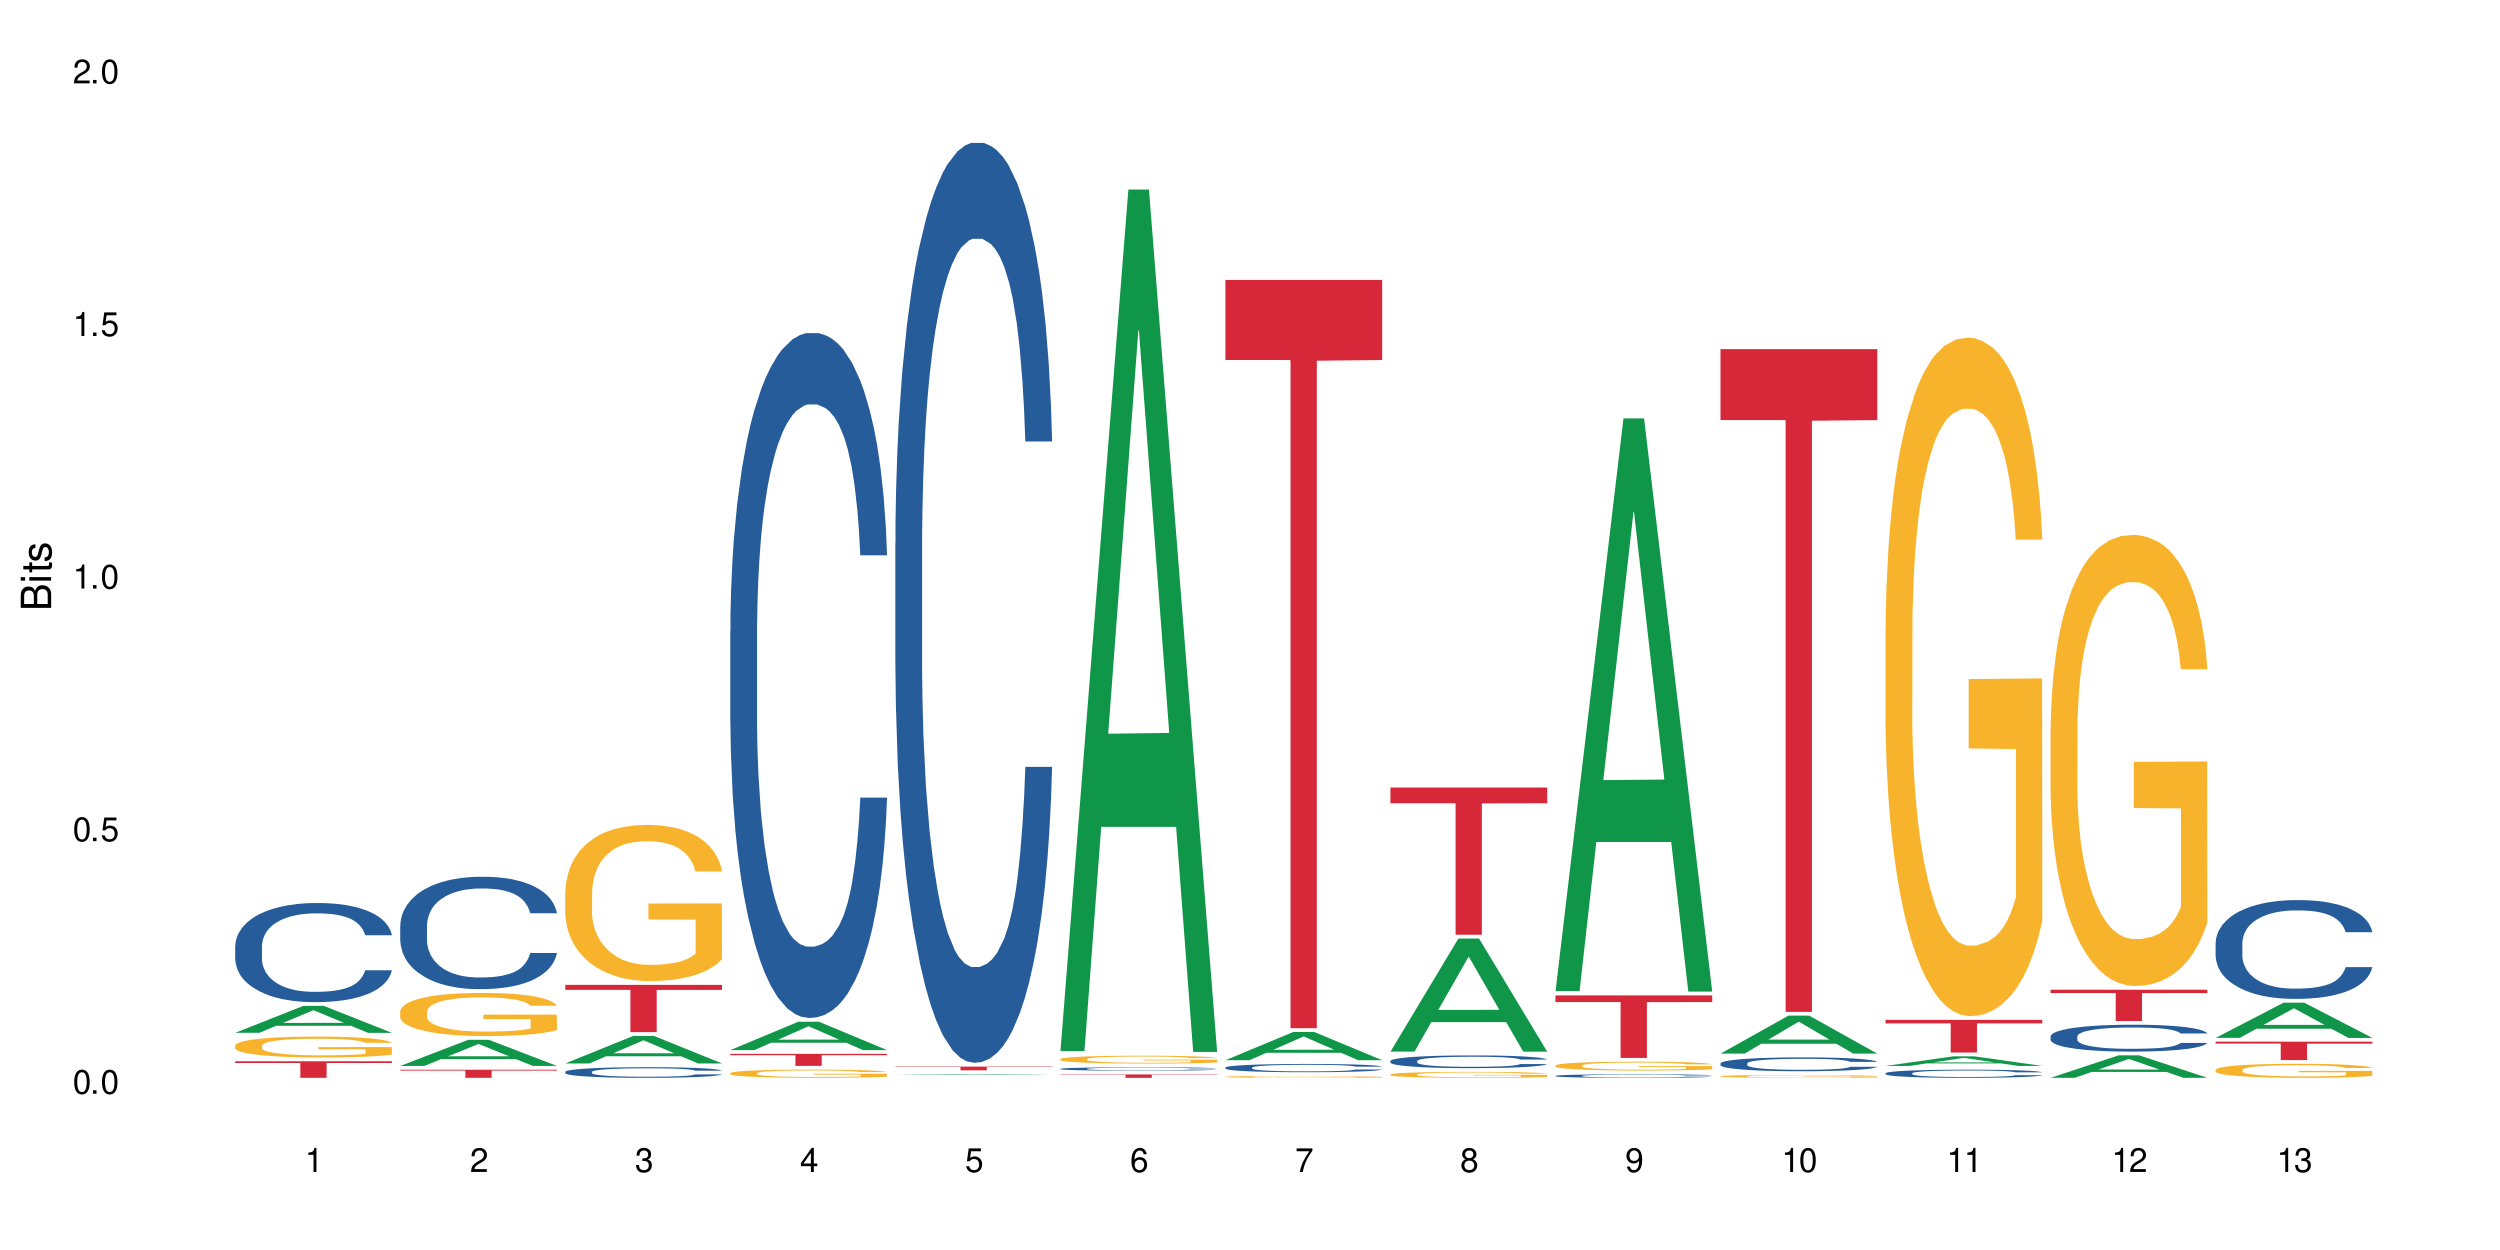 <?xml version="1.0" encoding="UTF-8"?>
<svg xmlns="http://www.w3.org/2000/svg" xmlns:xlink="http://www.w3.org/1999/xlink" width="720" height="360" viewBox="0 0 720 360">
<defs>
<g>
<g id="glyph-0-0">
</g>
<g id="glyph-0-1">
<path d="M 2.641 -6.938 C 2 -6.938 1.422 -6.656 1.078 -6.172 C 0.641 -5.562 0.406 -4.641 0.406 -3.359 C 0.406 -1.016 1.188 0.219 2.641 0.219 C 4.078 0.219 4.859 -1.016 4.859 -3.297 C 4.859 -4.641 4.656 -5.547 4.203 -6.172 C 3.844 -6.656 3.281 -6.938 2.641 -6.938 Z M 2.641 -6.188 C 3.547 -6.188 4 -5.25 4 -3.375 C 4 -1.406 3.562 -0.484 2.625 -0.484 C 1.734 -0.484 1.281 -1.438 1.281 -3.344 C 1.281 -5.25 1.734 -6.188 2.641 -6.188 Z M 2.641 -6.188 "/>
</g>
<g id="glyph-0-2">
<path d="M 1.828 -1 L 0.828 -1 L 0.828 0 L 1.828 0 Z M 1.828 -1 "/>
</g>
<g id="glyph-0-3">
<path d="M 4.562 -6.797 L 1.062 -6.797 L 0.547 -3.094 L 1.328 -3.094 C 1.719 -3.562 2.047 -3.734 2.578 -3.734 C 3.484 -3.734 4.062 -3.109 4.062 -2.094 C 4.062 -1.125 3.484 -0.531 2.578 -0.531 C 1.828 -0.531 1.375 -0.906 1.188 -1.672 L 0.328 -1.672 C 0.453 -1.109 0.547 -0.844 0.75 -0.594 C 1.125 -0.078 1.828 0.219 2.594 0.219 C 3.969 0.219 4.922 -0.781 4.922 -2.219 C 4.922 -3.562 4.031 -4.484 2.719 -4.484 C 2.25 -4.484 1.859 -4.359 1.469 -4.062 L 1.734 -5.969 L 4.562 -5.969 Z M 4.562 -6.797 "/>
</g>
<g id="glyph-0-4">
<path d="M 2.484 -4.938 L 2.484 0 L 3.328 0 L 3.328 -6.938 L 2.766 -6.938 C 2.469 -5.875 2.281 -5.734 0.984 -5.562 L 0.984 -4.938 Z M 2.484 -4.938 "/>
</g>
<g id="glyph-0-5">
<path d="M 4.859 -0.828 L 1.281 -0.828 C 1.359 -1.406 1.672 -1.781 2.5 -2.281 L 3.469 -2.828 C 4.406 -3.344 4.906 -4.062 4.906 -4.906 C 4.906 -5.484 4.672 -6.031 4.266 -6.406 C 3.859 -6.766 3.375 -6.938 2.719 -6.938 C 1.859 -6.938 1.219 -6.625 0.844 -6.031 C 0.609 -5.672 0.5 -5.234 0.484 -4.531 L 1.328 -4.531 C 1.359 -5.016 1.406 -5.281 1.531 -5.516 C 1.75 -5.938 2.188 -6.203 2.703 -6.203 C 3.469 -6.203 4.031 -5.641 4.031 -4.891 C 4.031 -4.344 3.719 -3.859 3.125 -3.516 L 2.234 -3 C 0.812 -2.172 0.406 -1.531 0.328 -0.016 L 4.859 -0.016 Z M 4.859 -0.828 "/>
</g>
<g id="glyph-0-6">
<path d="M 2.125 -3.188 L 2.578 -3.188 C 3.5 -3.188 3.984 -2.766 3.984 -1.922 C 3.984 -1.062 3.469 -0.531 2.594 -0.531 C 1.656 -0.531 1.203 -1 1.156 -2.016 L 0.312 -2.016 C 0.344 -1.453 0.438 -1.094 0.609 -0.781 C 0.953 -0.109 1.625 0.219 2.547 0.219 C 3.953 0.219 4.859 -0.625 4.859 -1.938 C 4.859 -2.828 4.516 -3.297 3.703 -3.594 C 4.344 -3.844 4.656 -4.328 4.656 -5.031 C 4.656 -6.219 3.875 -6.938 2.578 -6.938 C 1.203 -6.938 0.484 -6.172 0.453 -4.703 L 1.297 -4.703 C 1.312 -5.125 1.344 -5.359 1.453 -5.578 C 1.641 -5.969 2.062 -6.203 2.594 -6.203 C 3.344 -6.203 3.797 -5.75 3.797 -5 C 3.797 -4.516 3.609 -4.219 3.25 -4.047 C 3.016 -3.953 2.703 -3.922 2.125 -3.906 Z M 2.125 -3.188 "/>
</g>
<g id="glyph-0-7">
<path d="M 3.141 -1.672 L 3.141 0 L 3.984 0 L 3.984 -1.672 L 4.984 -1.672 L 4.984 -2.438 L 3.984 -2.438 L 3.984 -6.938 L 3.359 -6.938 L 0.266 -2.578 L 0.266 -1.672 Z M 3.141 -2.438 L 1 -2.438 L 3.141 -5.5 Z M 3.141 -2.438 "/>
</g>
<g id="glyph-0-8">
<path d="M 4.781 -5.125 C 4.609 -6.266 3.891 -6.938 2.844 -6.938 C 2.094 -6.938 1.422 -6.578 1.031 -5.953 C 0.594 -5.266 0.406 -4.422 0.406 -3.172 C 0.406 -2 0.578 -1.25 0.984 -0.641 C 1.359 -0.078 1.953 0.219 2.703 0.219 C 3.984 0.219 4.922 -0.75 4.922 -2.094 C 4.922 -3.375 4.062 -4.281 2.844 -4.281 C 2.172 -4.281 1.641 -4.031 1.281 -3.516 C 1.281 -5.234 1.828 -6.188 2.797 -6.188 C 3.391 -6.188 3.797 -5.797 3.938 -5.125 Z M 2.734 -3.531 C 3.547 -3.531 4.062 -2.953 4.062 -2.031 C 4.062 -1.156 3.484 -0.531 2.703 -0.531 C 1.922 -0.531 1.328 -1.188 1.328 -2.078 C 1.328 -2.938 1.906 -3.531 2.734 -3.531 Z M 2.734 -3.531 "/>
</g>
<g id="glyph-0-9">
<path d="M 4.984 -6.797 L 0.438 -6.797 L 0.438 -5.969 L 4.109 -5.969 C 2.5 -3.656 1.828 -2.234 1.328 0 L 2.219 0 C 2.594 -2.172 3.453 -4.047 4.984 -6.094 Z M 4.984 -6.797 "/>
</g>
<g id="glyph-0-10">
<path d="M 3.75 -3.656 C 4.469 -4.094 4.688 -4.438 4.688 -5.078 C 4.688 -6.172 3.844 -6.938 2.641 -6.938 C 1.438 -6.938 0.594 -6.172 0.594 -5.094 C 0.594 -4.438 0.812 -4.094 1.516 -3.656 C 0.734 -3.266 0.359 -2.703 0.359 -1.922 C 0.359 -0.656 1.281 0.219 2.641 0.219 C 3.984 0.219 4.922 -0.656 4.922 -1.922 C 4.922 -2.703 4.531 -3.266 3.75 -3.656 Z M 2.641 -6.188 C 3.359 -6.188 3.812 -5.75 3.812 -5.062 C 3.812 -4.406 3.344 -3.984 2.641 -3.984 C 1.922 -3.984 1.453 -4.406 1.453 -5.078 C 1.453 -5.75 1.922 -6.188 2.641 -6.188 Z M 2.641 -3.266 C 3.484 -3.266 4.062 -2.719 4.062 -1.906 C 4.062 -1.078 3.484 -0.531 2.625 -0.531 C 1.797 -0.531 1.219 -1.094 1.219 -1.906 C 1.219 -2.719 1.781 -3.266 2.641 -3.266 Z M 2.641 -3.266 "/>
</g>
<g id="glyph-0-11">
<path d="M 0.516 -1.578 C 0.672 -0.453 1.406 0.219 2.438 0.219 C 3.188 0.219 3.859 -0.141 4.266 -0.766 C 4.688 -1.453 4.891 -2.297 4.891 -3.547 C 4.891 -4.719 4.703 -5.453 4.312 -6.078 C 3.938 -6.641 3.344 -6.938 2.594 -6.938 C 1.297 -6.938 0.359 -5.969 0.359 -4.625 C 0.359 -3.344 1.234 -2.453 2.453 -2.453 C 3.094 -2.453 3.578 -2.672 4.016 -3.203 C 4 -1.484 3.469 -0.531 2.5 -0.531 C 1.906 -0.531 1.484 -0.906 1.359 -1.578 Z M 2.578 -6.203 C 3.375 -6.203 3.969 -5.531 3.969 -4.641 C 3.969 -3.797 3.391 -3.188 2.547 -3.188 C 1.734 -3.188 1.234 -3.766 1.234 -4.688 C 1.234 -5.562 1.797 -6.203 2.578 -6.203 Z M 2.578 -6.203 "/>
</g>
<g id="glyph-1-0">
</g>
<g id="glyph-1-1">
<path d="M 0 -0.953 L 0 -4.891 C 0 -5.719 -0.234 -6.344 -0.734 -6.797 C -1.188 -7.234 -1.812 -7.469 -2.5 -7.469 C -3.547 -7.469 -4.188 -7 -4.625 -5.875 C -4.984 -6.688 -5.625 -7.094 -6.531 -7.094 C -7.172 -7.094 -7.734 -6.859 -8.141 -6.391 C -8.562 -5.922 -8.75 -5.344 -8.75 -4.5 L -8.75 -0.953 Z M -4.984 -2.062 L -7.766 -2.062 L -7.766 -4.219 C -7.766 -4.844 -7.688 -5.203 -7.453 -5.5 C -7.219 -5.812 -6.859 -5.969 -6.375 -5.969 C -5.891 -5.969 -5.531 -5.812 -5.297 -5.5 C -5.062 -5.203 -4.984 -4.844 -4.984 -4.219 Z M -0.984 -2.062 L -4 -2.062 L -4 -4.781 C -4 -5.766 -3.438 -6.359 -2.484 -6.359 C -1.547 -6.359 -0.984 -5.766 -0.984 -4.781 Z M -0.984 -2.062 "/>
</g>
<g id="glyph-1-2">
<path d="M -6.281 -1.797 L -6.281 -0.797 L 0 -0.797 L 0 -1.797 Z M -8.75 -1.797 L -8.75 -0.797 L -7.484 -0.797 L -7.484 -1.797 Z M -8.75 -1.797 "/>
</g>
<g id="glyph-1-3">
<path d="M -6.281 -3.047 L -6.281 -2.016 L -8.016 -2.016 L -8.016 -1.016 L -6.281 -1.016 L -6.281 -0.172 L -5.469 -0.172 L -5.469 -1.016 L -0.719 -1.016 C -0.078 -1.016 0.281 -1.453 0.281 -2.234 C 0.281 -2.5 0.25 -2.719 0.188 -3.047 L -0.641 -3.047 C -0.609 -2.906 -0.594 -2.766 -0.594 -2.562 C -0.594 -2.141 -0.719 -2.016 -1.156 -2.016 L -5.469 -2.016 L -5.469 -3.047 Z M -6.281 -3.047 "/>
</g>
<g id="glyph-1-4">
<path d="M -4.531 -5.25 C -5.766 -5.25 -6.469 -4.422 -6.469 -2.969 C -6.469 -1.516 -5.719 -0.562 -4.547 -0.562 C -3.562 -0.562 -3.094 -1.062 -2.734 -2.562 L -2.516 -3.484 C -2.344 -4.188 -2.094 -4.469 -1.641 -4.469 C -1.047 -4.469 -0.641 -3.875 -0.641 -3 C -0.641 -2.453 -0.797 -2 -1.062 -1.75 C -1.25 -1.594 -1.422 -1.531 -1.875 -1.469 L -1.875 -0.406 C -0.422 -0.453 0.281 -1.266 0.281 -2.922 C 0.281 -4.5 -0.5 -5.516 -1.719 -5.516 C -2.656 -5.516 -3.172 -4.984 -3.469 -3.734 L -3.703 -2.766 C -3.891 -1.953 -4.156 -1.609 -4.594 -1.609 C -5.188 -1.609 -5.547 -2.125 -5.547 -2.938 C -5.547 -3.75 -5.203 -4.172 -4.531 -4.203 Z M -4.531 -5.25 "/>
</g>
</g>
</defs>
<rect x="-72" y="-36" width="864" height="432" fill="rgb(100%, 100%, 100%)" fill-opacity="1"/>
<path fill-rule="nonzero" fill="rgb(6.275%, 58.824%, 28.235%)" fill-opacity="1" d="M 67.73 297.453 L 67.777 297.445 L 87.316 289.699 L 93.25 289.699 L 112.883 297.461 L 105.984 297.461 L 101.066 295.434 L 79.5 295.434 L 74.676 297.453 L 67.73 297.453 L 81.574 294.598 L 99.086 294.59 L 90.355 290.969 L 90.258 290.961 L 90.164 290.984 L 81.527 294.59 L 81.574 294.598 Z M 67.73 297.453 "/>
<path fill-rule="nonzero" fill="rgb(14.51%, 36.078%, 60%)" fill-opacity="1" d="M 67.73 272.504 L 67.785 272.477 L 67.785 271.852 L 67.953 270.859 L 68.336 269.609 L 68.723 268.75 L 69.715 267.211 L 71.09 265.723 L 72.523 264.578 L 73.566 263.898 L 74.504 263.375 L 76.652 262.41 L 78.027 261.918 L 79.516 261.473 L 81.332 261.031 L 82.652 260.77 L 85.629 260.352 L 87.828 260.168 L 89.535 260.09 L 93.227 260.09 L 95.43 260.195 L 97.027 260.324 L 98.789 260.535 L 100.273 260.77 L 102.863 261.344 L 105.176 262.074 L 106.223 262.492 L 107.875 263.297 L 109.141 264.082 L 110.02 264.758 L 111.012 265.723 L 111.895 266.898 L 112.555 268.227 L 112.883 269.348 L 105.176 269.348 L 104.789 268.305 L 104.348 267.496 L 103.523 266.43 L 102.699 265.672 L 101.543 264.914 L 100.496 264.422 L 99.062 263.926 L 97.797 263.613 L 96.477 263.375 L 95.207 263.219 L 92.785 263.062 L 89.977 263.062 L 88.93 263.117 L 86.785 263.324 L 85.629 263.508 L 83.977 263.871 L 82.82 264.211 L 81.441 264.734 L 80.508 265.176 L 79.352 265.855 L 78.523 266.453 L 77.586 267.316 L 77.035 267.965 L 76.543 268.695 L 76.102 269.559 L 75.77 270.469 L 75.551 271.434 L 75.441 272.375 L 75.441 276.414 L 75.551 277.355 L 75.824 278.449 L 76.543 280.039 L 77.586 281.422 L 78.801 282.516 L 79.957 283.301 L 80.617 283.664 L 81.496 284.082 L 82.875 284.602 L 84.855 285.125 L 86.012 285.332 L 87.773 285.543 L 89.594 285.645 L 92.016 285.645 L 94.164 285.543 L 95.594 285.41 L 97.082 285.203 L 99.117 284.762 L 100.383 284.344 L 101.484 283.848 L 102.312 283.352 L 102.863 282.934 L 103.688 282.125 L 104.348 281.238 L 104.844 280.328 L 105.176 279.441 L 112.883 279.441 L 112.555 280.484 L 112.059 281.5 L 111.562 282.258 L 110.793 283.168 L 109.91 283.977 L 108.645 284.891 L 107.598 285.488 L 106.223 286.141 L 104.957 286.637 L 103.578 287.082 L 101.543 287.602 L 100.219 287.863 L 98.789 288.098 L 97.082 288.305 L 94.934 288.488 L 92.621 288.594 L 90.473 288.621 L 88.16 288.566 L 86.453 288.461 L 84.195 288.227 L 81.387 287.758 L 79.352 287.262 L 77.754 286.77 L 76.375 286.246 L 74.836 285.543 L 72.852 284.395 L 71.641 283.508 L 70.816 282.777 L 69.879 281.762 L 69.219 280.848 L 68.445 279.387 L 67.895 277.535 L 67.73 276.102 Z M 67.73 272.504 "/>
<path fill-rule="nonzero" fill="rgb(96.863%, 70.196%, 16.863%)" fill-opacity="1" d="M 67.73 301.117 L 67.785 301.113 L 67.785 301.004 L 68.008 300.754 L 68.559 300.414 L 69.273 300.133 L 70.043 299.914 L 70.539 299.801 L 71.367 299.637 L 72.082 299.516 L 73.898 299.266 L 76.211 299.035 L 77.477 298.938 L 78.91 298.844 L 80.945 298.738 L 81.883 298.703 L 84.746 298.613 L 87.996 298.559 L 91.574 298.543 L 93.227 298.547 L 95.484 298.57 L 98.566 298.629 L 100.328 298.684 L 101.707 298.738 L 103.137 298.812 L 104.898 298.922 L 106.551 299.055 L 107.875 299.184 L 109.195 299.348 L 110.297 299.523 L 111.234 299.719 L 112.059 299.949 L 112.555 300.141 L 112.883 300.332 L 105.23 300.332 L 104.789 300.141 L 104.293 299.992 L 103.469 299.812 L 102.641 299.68 L 101.816 299.574 L 100.273 299.434 L 98.953 299.344 L 97.301 299.266 L 95.703 299.219 L 93.887 299.184 L 92.785 299.172 L 89.867 299.172 L 87.223 299.211 L 85.684 299.258 L 84.582 299.301 L 83.039 299.383 L 82.102 299.449 L 81.551 299.492 L 79.902 299.664 L 78.801 299.816 L 78.195 299.922 L 77.422 300.086 L 76.871 300.234 L 76.266 300.453 L 75.938 300.617 L 75.496 300.992 L 75.441 301.98 L 75.605 302.188 L 75.938 302.414 L 76.375 302.609 L 77.035 302.82 L 77.699 302.98 L 78.855 303.191 L 79.844 303.336 L 80.617 303.43 L 82.102 303.578 L 82.707 303.625 L 84.141 303.727 L 85.629 303.801 L 87.445 303.867 L 88.82 303.902 L 91.023 303.93 L 93.832 303.93 L 97.137 303.895 L 99.227 303.852 L 100.66 303.809 L 101.598 303.77 L 102.754 303.711 L 103.578 303.656 L 104.348 303.594 L 105.285 303.5 L 105.285 302.188 L 91.684 302.184 L 91.684 301.566 L 112.828 301.562 L 112.883 303.711 L 111.727 303.859 L 110.297 304 L 108.918 304.109 L 107.488 304.203 L 105.449 304.309 L 103.797 304.375 L 101.266 304.449 L 98.953 304.5 L 96.531 304.531 L 94.383 304.551 L 91.852 304.555 L 89.594 304.543 L 87.168 304.512 L 85.242 304.469 L 83.48 304.41 L 81.719 304.34 L 79.516 304.227 L 78.082 304.133 L 76.598 304.016 L 75.109 303.879 L 73.789 303.73 L 72.906 303.617 L 72.027 303.484 L 71.09 303.32 L 70.207 303.133 L 69.547 302.961 L 68.941 302.77 L 68.5 302.59 L 68.062 302.344 L 67.84 302.145 L 67.73 301.973 Z M 67.73 301.117 "/>
<path fill-rule="nonzero" fill="rgb(83.922%, 15.686%, 22.353%)" fill-opacity="1" d="M 67.73 305.637 L 112.883 305.637 L 112.883 306.148 L 94.066 306.152 L 94.066 310.414 L 86.496 310.414 L 86.496 306.156 L 86.387 306.148 L 67.73 306.148 Z M 67.73 305.637 "/>
<path fill-rule="nonzero" fill="rgb(6.275%, 58.824%, 28.235%)" fill-opacity="1" d="M 115.262 306.988 L 115.309 306.98 L 134.848 299.465 L 140.781 299.465 L 160.414 306.996 L 153.516 306.996 L 148.598 305.031 L 127.031 305.031 L 122.207 306.988 L 115.262 306.988 L 129.105 304.215 L 146.617 304.211 L 137.887 300.695 L 137.789 300.688 L 137.691 300.711 L 129.059 304.211 L 129.105 304.215 Z M 115.262 306.988 "/>
<path fill-rule="nonzero" fill="rgb(14.51%, 36.078%, 60%)" fill-opacity="1" d="M 115.262 266.605 L 115.316 266.574 L 115.316 265.863 L 115.48 264.742 L 115.867 263.32 L 116.254 262.344 L 117.242 260.602 L 118.621 258.914 L 120.051 257.613 L 121.098 256.844 L 122.035 256.254 L 124.184 255.156 L 125.559 254.598 L 127.047 254.094 L 128.863 253.59 L 130.184 253.297 L 133.156 252.82 L 135.359 252.613 L 137.066 252.527 L 140.758 252.527 L 142.961 252.645 L 144.555 252.793 L 146.316 253.027 L 147.805 253.297 L 150.395 253.945 L 152.707 254.773 L 153.75 255.246 L 155.402 256.164 L 156.672 257.051 L 157.551 257.82 L 158.543 258.914 L 159.422 260.246 L 160.086 261.754 L 160.414 263.023 L 152.707 263.023 L 152.32 261.844 L 151.879 260.926 L 151.055 259.711 L 150.227 258.855 L 149.07 257.996 L 148.023 257.434 L 146.594 256.875 L 145.328 256.52 L 144.004 256.254 L 142.738 256.074 L 140.316 255.898 L 137.508 255.898 L 136.461 255.957 L 134.312 256.191 L 133.156 256.398 L 131.504 256.812 L 130.348 257.199 L 128.973 257.789 L 128.035 258.293 L 126.879 259.062 L 126.055 259.742 L 125.117 260.719 L 124.566 261.457 L 124.07 262.285 L 123.633 263.262 L 123.301 264.297 L 123.082 265.391 L 122.969 266.457 L 122.969 271.039 L 123.082 272.105 L 123.355 273.348 L 124.07 275.152 L 125.117 276.719 L 126.328 277.961 L 127.484 278.848 L 128.145 279.262 L 129.027 279.734 L 130.402 280.328 L 132.387 280.918 L 133.543 281.156 L 135.305 281.391 L 137.121 281.508 L 139.547 281.508 L 141.691 281.391 L 143.125 281.242 L 144.609 281.008 L 146.648 280.504 L 147.914 280.031 L 149.016 279.469 L 149.844 278.906 L 150.395 278.434 L 151.219 277.516 L 151.879 276.512 L 152.375 275.477 L 152.707 274.469 L 160.414 274.469 L 160.086 275.652 L 159.59 276.809 L 159.094 277.664 L 158.324 278.699 L 157.441 279.617 L 156.176 280.652 L 155.129 281.332 L 153.75 282.07 L 152.484 282.633 L 151.109 283.137 L 149.07 283.727 L 147.75 284.023 L 146.316 284.289 L 144.609 284.527 L 142.465 284.734 L 140.152 284.852 L 138.004 284.879 L 135.691 284.82 L 133.984 284.703 L 131.727 284.438 L 128.918 283.906 L 126.879 283.344 L 125.281 282.781 L 123.906 282.191 L 122.363 281.391 L 120.383 280.09 L 119.172 279.086 L 118.344 278.258 L 117.41 277.102 L 116.746 276.066 L 115.977 274.41 L 115.426 272.312 L 115.262 270.684 Z M 115.262 266.605 "/>
<path fill-rule="nonzero" fill="rgb(96.863%, 70.196%, 16.863%)" fill-opacity="1" d="M 115.262 291.281 L 115.316 291.273 L 115.316 291.043 L 115.535 290.535 L 116.086 289.832 L 116.805 289.254 L 117.574 288.797 L 118.07 288.559 L 118.895 288.219 L 119.609 287.969 L 121.43 287.461 L 123.742 286.984 L 125.008 286.777 L 126.438 286.586 L 128.477 286.371 L 129.414 286.293 L 132.277 286.109 L 135.523 285.996 L 139.105 285.961 L 140.758 285.973 L 143.016 286.02 L 146.098 286.145 L 147.859 286.258 L 149.238 286.371 L 150.668 286.52 L 152.43 286.746 L 154.082 287.016 L 155.402 287.289 L 156.727 287.629 L 157.828 287.992 L 158.762 288.391 L 159.59 288.867 L 160.086 289.262 L 160.414 289.66 L 152.762 289.66 L 152.32 289.262 L 151.824 288.957 L 151 288.582 L 150.172 288.312 L 149.348 288.094 L 147.805 287.801 L 146.484 287.617 L 144.832 287.461 L 143.234 287.359 L 141.418 287.289 L 140.316 287.266 L 137.398 287.266 L 134.754 287.348 L 133.211 287.438 L 132.109 287.527 L 130.57 287.699 L 129.633 287.836 L 129.082 287.926 L 127.43 288.277 L 126.328 288.594 L 125.723 288.809 L 124.953 289.148 L 124.402 289.457 L 123.797 289.91 L 123.465 290.25 L 123.023 291.023 L 122.969 293.062 L 123.137 293.496 L 123.465 293.961 L 123.906 294.367 L 124.566 294.801 L 125.227 295.129 L 126.383 295.57 L 127.375 295.867 L 128.145 296.059 L 129.633 296.367 L 130.238 296.469 L 131.672 296.672 L 133.156 296.832 L 134.973 296.969 L 136.352 297.035 L 138.555 297.09 L 141.363 297.09 L 144.668 297.023 L 146.758 296.934 L 148.191 296.844 L 149.125 296.762 L 150.281 296.637 L 151.109 296.523 L 151.879 296.398 L 152.816 296.207 L 152.816 293.496 L 139.215 293.484 L 139.215 292.215 L 160.359 292.203 L 160.414 296.637 L 159.258 296.945 L 157.828 297.238 L 156.449 297.465 L 155.02 297.66 L 152.98 297.875 L 151.328 298.012 L 148.797 298.168 L 146.484 298.273 L 144.059 298.34 L 141.914 298.375 L 139.379 298.387 L 137.121 298.363 L 134.699 298.293 L 132.773 298.203 L 131.012 298.09 L 129.246 297.941 L 127.047 297.703 L 125.613 297.512 L 124.125 297.273 L 122.641 296.988 L 121.316 296.684 L 120.438 296.445 L 119.555 296.172 L 118.621 295.832 L 117.738 295.445 L 117.078 295.094 L 116.473 294.699 L 116.031 294.324 L 115.59 293.812 L 115.371 293.406 L 115.262 293.055 Z M 115.262 291.281 "/>
<path fill-rule="nonzero" fill="rgb(83.922%, 15.686%, 22.353%)" fill-opacity="1" d="M 115.262 308.074 L 160.414 308.074 L 160.414 308.328 L 141.598 308.328 L 141.598 310.414 L 134.023 310.414 L 134.023 308.332 L 133.914 308.328 L 115.262 308.328 Z M 115.262 308.074 "/>
<path fill-rule="nonzero" fill="rgb(6.275%, 58.824%, 28.235%)" fill-opacity="1" d="M 162.793 306.27 L 162.84 306.262 L 182.379 298.34 L 188.312 298.34 L 207.945 306.277 L 201.047 306.277 L 196.125 304.203 L 174.562 304.203 L 169.738 306.27 L 162.793 306.27 L 176.637 303.348 L 194.148 303.34 L 185.418 299.637 L 185.32 299.629 L 185.223 299.652 L 176.59 303.34 L 176.637 303.348 Z M 162.793 306.27 "/>
<path fill-rule="nonzero" fill="rgb(14.51%, 36.078%, 60%)" fill-opacity="1" d="M 162.793 308.688 L 162.848 308.684 L 162.848 308.617 L 163.012 308.512 L 163.398 308.379 L 163.781 308.285 L 164.773 308.121 L 166.148 307.961 L 167.582 307.84 L 168.629 307.766 L 169.562 307.711 L 171.711 307.605 L 173.09 307.555 L 174.574 307.504 L 176.391 307.457 L 177.715 307.43 L 180.688 307.387 L 182.891 307.367 L 184.598 307.355 L 188.285 307.355 L 190.488 307.367 L 192.086 307.383 L 193.848 307.406 L 195.336 307.43 L 197.922 307.492 L 200.234 307.57 L 201.281 307.613 L 202.934 307.699 L 204.199 307.785 L 205.082 307.859 L 206.074 307.961 L 206.953 308.086 L 207.613 308.23 L 207.945 308.348 L 200.234 308.348 L 199.852 308.238 L 199.41 308.152 L 198.582 308.035 L 197.758 307.957 L 196.602 307.875 L 195.555 307.82 L 194.125 307.77 L 192.855 307.734 L 191.535 307.711 L 190.27 307.691 L 187.848 307.676 L 185.039 307.676 L 183.992 307.68 L 181.844 307.703 L 180.688 307.723 L 179.035 307.762 L 177.879 307.801 L 176.504 307.855 L 175.566 307.902 L 174.41 307.977 L 173.586 308.039 L 172.648 308.133 L 172.098 308.203 L 171.602 308.281 L 171.16 308.371 L 170.832 308.469 L 170.609 308.574 L 170.5 308.672 L 170.5 309.105 L 170.609 309.207 L 170.887 309.324 L 171.602 309.496 L 172.648 309.645 L 173.859 309.762 L 175.016 309.844 L 175.676 309.883 L 176.559 309.93 L 177.934 309.984 L 179.918 310.039 L 181.074 310.062 L 182.836 310.086 L 184.652 310.098 L 187.074 310.098 L 189.223 310.086 L 190.656 310.07 L 192.141 310.051 L 194.18 310 L 195.445 309.957 L 196.547 309.902 L 197.371 309.852 L 197.922 309.805 L 198.75 309.719 L 199.41 309.625 L 199.906 309.527 L 200.234 309.43 L 207.945 309.43 L 207.613 309.543 L 207.117 309.652 L 206.625 309.734 L 205.852 309.832 L 204.973 309.918 L 203.703 310.016 L 202.66 310.078 L 201.281 310.148 L 200.016 310.203 L 198.641 310.25 L 196.602 310.305 L 195.281 310.332 L 193.848 310.359 L 192.141 310.383 L 189.992 310.402 L 187.68 310.414 L 185.535 310.414 L 183.219 310.41 L 181.512 310.398 L 179.254 310.375 L 176.449 310.324 L 174.41 310.27 L 172.812 310.215 L 171.438 310.16 L 169.895 310.086 L 167.914 309.961 L 166.699 309.867 L 165.875 309.789 L 164.938 309.68 L 164.277 309.582 L 163.508 309.426 L 162.957 309.227 L 162.793 309.074 Z M 162.793 308.688 "/>
<path fill-rule="nonzero" fill="rgb(96.863%, 70.196%, 16.863%)" fill-opacity="1" d="M 162.793 256.844 L 162.848 256.805 L 162.848 255.98 L 163.066 254.133 L 163.617 251.59 L 164.332 249.492 L 165.105 247.852 L 165.602 246.988 L 166.426 245.758 L 167.141 244.855 L 168.957 243.008 L 171.27 241.281 L 172.539 240.543 L 173.969 239.844 L 176.008 239.062 L 176.941 238.777 L 179.805 238.121 L 183.055 237.707 L 186.633 237.586 L 188.285 237.625 L 190.543 237.789 L 193.629 238.242 L 195.391 238.652 L 196.766 239.062 L 198.199 239.598 L 199.961 240.418 L 201.613 241.406 L 202.934 242.391 L 204.254 243.621 L 205.355 244.938 L 206.293 246.375 L 207.117 248.098 L 207.613 249.535 L 207.945 250.973 L 200.289 250.973 L 199.852 249.535 L 199.355 248.426 L 198.527 247.07 L 197.703 246.086 L 196.875 245.305 L 195.336 244.238 L 194.012 243.582 L 192.363 243.008 L 190.766 242.637 L 188.949 242.391 L 187.848 242.309 L 184.926 242.309 L 182.285 242.594 L 180.742 242.926 L 179.641 243.254 L 178.098 243.867 L 177.164 244.359 L 176.613 244.691 L 174.961 245.961 L 173.859 247.113 L 173.254 247.895 L 172.484 249.125 L 171.934 250.234 L 171.328 251.875 L 170.996 253.109 L 170.555 255.898 L 170.5 263.293 L 170.664 264.852 L 170.996 266.535 L 171.438 268.016 L 172.098 269.574 L 172.758 270.766 L 173.914 272.367 L 174.906 273.434 L 175.676 274.133 L 177.164 275.242 L 177.77 275.609 L 179.199 276.352 L 180.688 276.926 L 182.504 277.418 L 183.883 277.664 L 186.082 277.871 L 188.891 277.871 L 192.195 277.621 L 194.289 277.293 L 195.719 276.965 L 196.656 276.68 L 197.812 276.227 L 198.641 275.816 L 199.41 275.363 L 200.348 274.668 L 200.348 264.852 L 186.746 264.812 L 186.746 260.211 L 207.891 260.172 L 207.945 276.227 L 206.789 277.336 L 205.355 278.402 L 203.98 279.223 L 202.547 279.922 L 200.512 280.703 L 198.859 281.195 L 196.324 281.77 L 194.012 282.141 L 191.59 282.387 L 189.441 282.508 L 186.91 282.551 L 184.652 282.469 L 182.23 282.223 L 180.301 281.895 L 178.539 281.484 L 176.777 280.949 L 174.574 280.086 L 173.145 279.391 L 171.656 278.527 L 170.172 277.5 L 168.848 276.391 L 167.969 275.527 L 167.086 274.543 L 166.148 273.312 L 165.27 271.914 L 164.609 270.641 L 164.004 269.203 L 163.562 267.852 L 163.121 266 L 162.902 264.523 L 162.793 263.25 Z M 162.793 256.844 "/>
<path fill-rule="nonzero" fill="rgb(83.922%, 15.686%, 22.353%)" fill-opacity="1" d="M 162.793 283.633 L 207.945 283.633 L 207.945 285.09 L 189.125 285.102 L 189.125 297.258 L 181.555 297.258 L 181.555 285.117 L 181.445 285.09 L 162.793 285.09 Z M 162.793 283.633 "/>
<path fill-rule="nonzero" fill="rgb(6.275%, 58.824%, 28.235%)" fill-opacity="1" d="M 210.32 302.434 L 210.371 302.426 L 229.906 294.25 L 235.84 294.25 L 255.477 302.438 L 248.578 302.438 L 243.656 300.301 L 222.094 300.301 L 217.27 302.434 L 210.32 302.434 L 224.168 299.418 L 241.68 299.41 L 232.945 295.59 L 232.852 295.582 L 232.754 295.605 L 224.117 299.41 L 224.168 299.418 Z M 210.32 302.434 "/>
<path fill-rule="nonzero" fill="rgb(14.51%, 36.078%, 60%)" fill-opacity="1" d="M 210.32 181.754 L 210.375 181.574 L 210.375 177.25 L 210.543 170.398 L 210.926 161.742 L 211.312 155.793 L 212.305 145.156 L 213.68 134.883 L 215.113 126.949 L 216.16 122.262 L 217.094 118.656 L 219.242 111.984 L 220.617 108.559 L 222.105 105.496 L 223.922 102.43 L 225.246 100.629 L 228.219 97.742 L 230.422 96.48 L 232.129 95.941 L 235.816 95.941 L 238.02 96.66 L 239.617 97.562 L 241.379 99.004 L 242.863 100.629 L 245.453 104.594 L 247.766 109.641 L 248.812 112.527 L 250.465 118.117 L 251.73 123.523 L 252.613 128.211 L 253.602 134.883 L 254.484 142.996 L 255.145 152.188 L 255.477 159.941 L 247.766 159.941 L 247.379 152.73 L 246.941 147.141 L 246.113 139.75 L 245.289 134.52 L 244.133 129.293 L 243.086 125.867 L 241.652 122.441 L 240.387 120.277 L 239.066 118.656 L 237.801 117.574 L 235.375 116.492 L 232.566 116.492 L 231.523 116.852 L 229.375 118.297 L 228.219 119.559 L 226.566 122.082 L 225.41 124.426 L 224.031 128.031 L 223.098 131.098 L 221.941 135.781 L 221.113 139.93 L 220.18 145.879 L 219.629 150.387 L 219.133 155.434 L 218.691 161.383 L 218.359 167.691 L 218.141 174.363 L 218.031 180.855 L 218.031 208.797 L 218.141 215.289 L 218.418 222.859 L 219.133 233.855 L 220.18 243.414 L 221.391 250.984 L 222.547 256.395 L 223.207 258.918 L 224.086 261.801 L 225.465 265.406 L 227.445 269.012 L 228.602 270.453 L 230.367 271.898 L 232.184 272.617 L 234.605 272.617 L 236.754 271.898 L 238.184 270.996 L 239.672 269.555 L 241.707 266.488 L 242.977 263.605 L 244.078 260.18 L 244.902 256.754 L 245.453 253.867 L 246.277 248.281 L 246.941 242.148 L 247.438 235.84 L 247.766 229.711 L 255.477 229.711 L 255.145 236.922 L 254.648 243.953 L 254.152 249.18 L 253.383 255.492 L 252.5 261.082 L 251.234 267.391 L 250.188 271.535 L 248.812 276.043 L 247.547 279.469 L 246.168 282.535 L 244.133 286.141 L 242.809 287.941 L 241.379 289.566 L 239.672 291.008 L 237.523 292.27 L 235.211 292.992 L 233.062 293.172 L 230.75 292.809 L 229.043 292.09 L 226.785 290.465 L 223.977 287.223 L 221.941 283.797 L 220.344 280.371 L 218.965 276.766 L 217.426 271.898 L 215.441 263.965 L 214.23 257.836 L 213.406 252.785 L 212.469 245.758 L 211.809 239.445 L 211.039 229.352 L 210.488 216.551 L 210.32 206.633 Z M 210.32 181.754 "/>
<path fill-rule="nonzero" fill="rgb(96.863%, 70.196%, 16.863%)" fill-opacity="1" d="M 210.32 309.062 L 210.375 309.059 L 210.375 309.016 L 210.598 308.918 L 211.148 308.785 L 211.863 308.676 L 212.633 308.59 L 213.129 308.543 L 213.957 308.477 L 214.672 308.43 L 216.488 308.332 L 218.801 308.242 L 220.066 308.203 L 221.5 308.168 L 223.539 308.125 L 224.473 308.109 L 227.336 308.074 L 230.586 308.055 L 234.164 308.047 L 235.816 308.051 L 238.074 308.059 L 241.156 308.082 L 242.922 308.105 L 244.297 308.125 L 245.73 308.152 L 247.492 308.195 L 249.145 308.25 L 250.465 308.301 L 251.785 308.367 L 252.887 308.434 L 253.824 308.512 L 254.648 308.602 L 255.145 308.676 L 255.477 308.754 L 247.82 308.754 L 247.379 308.676 L 246.887 308.617 L 246.059 308.547 L 245.234 308.496 L 244.406 308.453 L 242.863 308.398 L 241.543 308.363 L 239.891 308.332 L 238.293 308.312 L 236.477 308.301 L 235.375 308.297 L 232.457 308.297 L 229.816 308.312 L 228.273 308.328 L 227.172 308.348 L 225.629 308.379 L 224.695 308.402 L 224.145 308.422 L 222.492 308.488 L 221.391 308.551 L 220.785 308.59 L 220.012 308.656 L 219.461 308.715 L 218.855 308.801 L 218.527 308.863 L 218.086 309.012 L 218.031 309.402 L 218.195 309.484 L 218.527 309.57 L 218.965 309.648 L 219.629 309.73 L 220.289 309.793 L 221.445 309.879 L 222.438 309.934 L 223.207 309.973 L 224.695 310.031 L 225.301 310.051 L 226.73 310.09 L 228.219 310.117 L 230.035 310.145 L 231.41 310.156 L 233.613 310.168 L 236.422 310.168 L 239.727 310.156 L 241.82 310.137 L 243.25 310.121 L 244.188 310.105 L 245.344 310.082 L 246.168 310.059 L 246.941 310.035 L 247.875 310 L 247.875 309.484 L 234.273 309.48 L 234.273 309.238 L 255.422 309.238 L 255.477 310.082 L 254.32 310.141 L 252.887 310.195 L 251.512 310.238 L 250.078 310.277 L 248.043 310.316 L 246.391 310.344 L 243.855 310.375 L 241.543 310.395 L 239.121 310.406 L 236.973 310.414 L 234.441 310.414 L 232.184 310.41 L 229.758 310.398 L 227.832 310.379 L 226.07 310.359 L 224.309 310.332 L 222.105 310.285 L 220.672 310.25 L 219.188 310.203 L 217.699 310.148 L 216.379 310.09 L 215.496 310.047 L 214.617 309.992 L 213.68 309.93 L 212.801 309.855 L 212.137 309.789 L 211.531 309.711 L 211.094 309.641 L 210.652 309.543 L 210.43 309.465 L 210.32 309.398 Z M 210.32 309.062 "/>
<path fill-rule="nonzero" fill="rgb(83.922%, 15.686%, 22.353%)" fill-opacity="1" d="M 210.32 303.52 L 255.477 303.52 L 255.477 303.891 L 236.656 303.895 L 236.656 306.965 L 229.086 306.965 L 229.086 303.895 L 228.977 303.891 L 210.32 303.891 Z M 210.32 303.52 "/>
<path fill-rule="nonzero" fill="rgb(6.275%, 58.824%, 28.235%)" fill-opacity="1" d="M 257.852 309.605 L 257.898 309.605 L 277.438 309.336 L 283.371 309.336 L 303.004 309.605 L 296.105 309.605 L 291.188 309.535 L 269.621 309.535 L 264.797 309.605 L 257.852 309.605 L 271.695 309.504 L 289.207 309.504 L 280.477 309.379 L 280.285 309.379 L 271.648 309.504 L 271.695 309.504 Z M 257.852 309.605 "/>
<path fill-rule="nonzero" fill="rgb(14.51%, 36.078%, 60%)" fill-opacity="1" d="M 257.852 156.438 L 257.906 156.195 L 257.906 150.383 L 258.07 141.18 L 258.457 129.555 L 258.844 121.562 L 259.832 107.277 L 261.211 93.473 L 262.641 82.816 L 263.688 76.523 L 264.625 71.68 L 266.773 62.719 L 268.148 58.117 L 269.637 54 L 271.453 49.883 L 272.773 47.461 L 275.746 43.586 L 277.949 41.891 L 279.656 41.164 L 283.348 41.164 L 285.551 42.133 L 287.145 43.344 L 288.91 45.281 L 290.395 47.461 L 292.984 52.789 L 295.297 59.57 L 296.344 63.445 L 297.996 70.953 L 299.262 78.219 L 300.141 84.512 L 301.133 93.473 L 302.016 104.371 L 302.676 116.723 L 303.004 127.133 L 295.297 127.133 L 294.91 117.449 L 294.469 109.941 L 293.645 100.012 L 292.816 92.988 L 291.66 85.965 L 290.617 81.363 L 289.184 76.766 L 287.918 73.859 L 286.598 71.68 L 285.328 70.227 L 282.906 68.773 L 280.098 68.773 L 279.051 69.258 L 276.902 71.195 L 275.746 72.891 L 274.098 76.281 L 272.941 79.426 L 271.562 84.27 L 270.625 88.387 L 269.469 94.684 L 268.645 100.254 L 267.707 108.246 L 267.156 114.301 L 266.66 121.078 L 266.223 129.07 L 265.891 137.547 L 265.672 146.508 L 265.562 155.227 L 265.562 192.762 L 265.672 201.48 L 265.945 211.648 L 266.66 226.422 L 267.707 239.258 L 268.918 249.426 L 270.074 256.691 L 270.738 260.082 L 271.617 263.957 L 272.996 268.801 L 274.977 273.645 L 276.133 275.582 L 277.895 277.52 L 279.711 278.488 L 282.137 278.488 L 284.281 277.52 L 285.715 276.309 L 287.203 274.371 L 289.238 270.254 L 290.504 266.379 L 291.605 261.777 L 292.434 257.176 L 292.984 253.301 L 293.809 245.797 L 294.469 237.562 L 294.965 229.086 L 295.297 220.852 L 303.004 220.852 L 302.676 230.539 L 302.18 239.984 L 301.684 247.004 L 300.914 255.48 L 300.031 262.988 L 298.766 271.465 L 297.719 277.035 L 296.344 283.09 L 295.074 287.691 L 293.699 291.805 L 291.66 296.648 L 290.34 299.07 L 288.91 301.25 L 287.203 303.188 L 285.055 304.883 L 282.742 305.852 L 280.594 306.094 L 278.281 305.609 L 276.574 304.641 L 274.316 302.461 L 271.508 298.102 L 269.469 293.5 L 267.875 288.898 L 266.496 284.059 L 264.953 277.52 L 262.973 266.863 L 261.762 258.629 L 260.934 251.848 L 260 242.406 L 259.34 233.93 L 258.566 220.367 L 258.016 203.176 L 257.852 189.855 Z M 257.852 156.438 "/>
<path fill-rule="nonzero" fill="rgb(83.922%, 15.686%, 22.353%)" fill-opacity="1" d="M 257.852 307.176 L 303.004 307.176 L 303.004 307.289 L 284.188 307.293 L 284.188 308.254 L 276.617 308.254 L 276.617 307.293 L 276.504 307.289 L 257.852 307.289 Z M 257.852 307.176 "/>
<path fill-rule="nonzero" fill="rgb(6.275%, 58.824%, 28.235%)" fill-opacity="1" d="M 305.383 302.73 L 305.43 302.5 L 324.969 54.59 L 330.902 54.59 L 350.535 302.965 L 343.637 302.965 L 338.715 238.129 L 317.152 238.129 L 312.328 302.73 L 305.383 302.73 L 319.227 211.309 L 336.738 211.078 L 328.008 95.168 L 327.91 94.934 L 327.812 95.633 L 319.18 211.078 L 319.227 211.309 Z M 305.383 302.73 "/>
<path fill-rule="nonzero" fill="rgb(14.51%, 36.078%, 60%)" fill-opacity="1" d="M 305.383 307.809 L 305.438 307.809 L 305.438 307.789 L 305.602 307.754 L 305.988 307.711 L 306.371 307.68 L 307.363 307.629 L 308.742 307.578 L 310.172 307.539 L 311.219 307.516 L 312.156 307.496 L 314.301 307.465 L 315.68 307.449 L 317.164 307.434 L 318.984 307.418 L 320.305 307.41 L 323.277 307.395 L 325.48 307.387 L 330.879 307.387 L 333.078 307.391 L 334.676 307.395 L 336.438 307.402 L 337.926 307.41 L 340.512 307.43 L 342.828 307.453 L 343.871 307.469 L 345.523 307.496 L 346.789 307.523 L 347.672 307.547 L 348.664 307.578 L 349.543 307.617 L 350.203 307.664 L 350.535 307.703 L 342.828 307.703 L 342.441 307.668 L 342 307.637 L 341.176 307.602 L 340.348 307.578 L 339.191 307.551 L 338.145 307.535 L 336.715 307.516 L 335.449 307.508 L 334.125 307.496 L 332.859 307.492 L 330.438 307.488 L 326.582 307.488 L 324.434 307.496 L 323.277 307.504 L 321.625 307.516 L 320.469 307.527 L 319.094 307.543 L 318.156 307.559 L 317 307.582 L 316.176 307.602 L 315.238 307.633 L 314.688 307.656 L 314.191 307.68 L 313.75 307.707 L 313.422 307.738 L 313.199 307.773 L 313.09 307.805 L 313.09 307.941 L 313.199 307.977 L 313.477 308.012 L 314.191 308.066 L 315.238 308.113 L 316.449 308.152 L 317.605 308.18 L 318.266 308.191 L 319.148 308.203 L 320.523 308.223 L 322.508 308.242 L 323.664 308.246 L 325.426 308.254 L 327.242 308.258 L 329.664 308.258 L 331.812 308.254 L 333.246 308.25 L 334.73 308.242 L 336.77 308.227 L 338.035 308.215 L 339.137 308.195 L 339.961 308.18 L 340.512 308.164 L 341.34 308.137 L 342 308.109 L 342.496 308.078 L 342.828 308.047 L 350.535 308.047 L 350.203 308.082 L 349.711 308.117 L 349.215 308.141 L 348.441 308.172 L 347.562 308.203 L 346.297 308.234 L 345.25 308.254 L 343.871 308.273 L 342.605 308.293 L 341.23 308.309 L 339.191 308.324 L 337.871 308.332 L 336.438 308.344 L 334.73 308.348 L 332.586 308.355 L 330.27 308.359 L 325.812 308.359 L 324.105 308.355 L 321.848 308.348 L 319.039 308.332 L 317 308.312 L 315.402 308.297 L 314.027 308.277 L 312.484 308.254 L 310.504 308.215 L 309.293 308.184 L 308.465 308.16 L 307.531 308.125 L 306.867 308.094 L 306.098 308.043 L 305.547 307.98 L 305.383 307.934 Z M 305.383 307.809 "/>
<path fill-rule="nonzero" fill="rgb(96.863%, 70.196%, 16.863%)" fill-opacity="1" d="M 305.383 305.012 L 305.438 305.012 L 305.438 304.969 L 305.656 304.879 L 306.207 304.75 L 306.922 304.645 L 307.695 304.562 L 308.191 304.52 L 309.016 304.457 L 309.73 304.41 L 311.551 304.316 L 313.863 304.23 L 315.129 304.195 L 316.559 304.16 L 318.598 304.121 L 319.535 304.105 L 322.398 304.074 L 325.645 304.051 L 329.227 304.047 L 330.879 304.047 L 333.137 304.055 L 336.219 304.078 L 337.98 304.102 L 339.355 304.121 L 340.789 304.148 L 342.551 304.188 L 344.203 304.238 L 345.523 304.289 L 346.848 304.348 L 347.949 304.414 L 348.883 304.488 L 349.711 304.574 L 350.203 304.645 L 350.535 304.719 L 342.883 304.719 L 342.441 304.645 L 341.945 304.59 L 341.121 304.523 L 340.293 304.473 L 339.469 304.434 L 337.926 304.379 L 336.605 304.348 L 334.953 304.316 L 333.355 304.301 L 331.539 304.289 L 330.438 304.281 L 327.52 304.281 L 324.875 304.297 L 323.332 304.312 L 322.23 304.332 L 320.691 304.363 L 319.754 304.387 L 319.203 304.402 L 317.551 304.465 L 316.449 304.523 L 315.844 304.562 L 315.074 304.625 L 314.523 304.68 L 313.918 304.766 L 313.586 304.824 L 313.145 304.965 L 313.09 305.336 L 313.258 305.414 L 313.586 305.5 L 314.027 305.574 L 314.688 305.652 L 315.348 305.711 L 316.504 305.793 L 317.496 305.848 L 318.266 305.883 L 319.754 305.938 L 320.359 305.957 L 321.793 305.992 L 323.277 306.023 L 325.094 306.047 L 326.473 306.059 L 328.676 306.07 L 331.484 306.07 L 334.785 306.059 L 336.879 306.039 L 338.312 306.023 L 339.246 306.008 L 340.402 305.988 L 341.23 305.965 L 342 305.945 L 342.938 305.91 L 342.938 305.414 L 329.336 305.414 L 329.336 305.184 L 350.48 305.18 L 350.535 305.988 L 349.379 306.043 L 347.949 306.098 L 346.57 306.137 L 345.141 306.172 L 343.102 306.211 L 341.449 306.238 L 338.918 306.266 L 336.605 306.285 L 334.18 306.297 L 332.035 306.301 L 329.5 306.305 L 327.242 306.301 L 324.82 306.289 L 322.895 306.27 L 321.129 306.25 L 319.367 306.223 L 317.164 306.18 L 315.734 306.145 L 314.246 306.102 L 312.762 306.051 L 311.438 305.996 L 310.559 305.953 L 309.676 305.902 L 308.742 305.84 L 307.859 305.77 L 307.199 305.707 L 306.594 305.633 L 306.152 305.566 L 305.711 305.473 L 305.492 305.398 L 305.383 305.336 Z M 305.383 305.012 "/>
<path fill-rule="nonzero" fill="rgb(83.922%, 15.686%, 22.353%)" fill-opacity="1" d="M 305.383 309.441 L 350.535 309.441 L 350.535 309.547 L 331.719 309.547 L 331.719 310.414 L 324.145 310.414 L 324.145 309.547 L 305.383 309.547 Z M 305.383 309.441 "/>
<path fill-rule="nonzero" fill="rgb(6.275%, 58.824%, 28.235%)" fill-opacity="1" d="M 352.91 305.332 L 352.961 305.324 L 372.496 297.195 L 378.43 297.195 L 398.066 305.34 L 391.168 305.34 L 386.246 303.215 L 364.684 303.215 L 359.859 305.332 L 352.91 305.332 L 366.758 302.336 L 384.27 302.328 L 375.535 298.527 L 375.441 298.52 L 375.344 298.543 L 366.707 302.328 L 366.758 302.336 Z M 352.91 305.332 "/>
<path fill-rule="nonzero" fill="rgb(14.51%, 36.078%, 60%)" fill-opacity="1" d="M 352.91 307.457 L 352.969 307.453 L 352.969 307.402 L 353.133 307.32 L 353.52 307.215 L 353.902 307.145 L 354.895 307.016 L 356.27 306.891 L 357.703 306.797 L 358.75 306.738 L 359.684 306.695 L 361.832 306.617 L 363.211 306.574 L 364.695 306.539 L 366.512 306.5 L 367.836 306.48 L 370.809 306.445 L 373.012 306.43 L 374.719 306.422 L 378.406 306.422 L 380.609 306.43 L 382.207 306.441 L 383.969 306.461 L 385.457 306.48 L 388.043 306.527 L 390.355 306.586 L 391.402 306.621 L 393.055 306.691 L 394.32 306.754 L 395.203 306.812 L 396.195 306.891 L 397.074 306.988 L 397.734 307.102 L 398.066 307.195 L 390.355 307.195 L 389.973 307.105 L 389.531 307.039 L 388.703 306.949 L 387.879 306.887 L 386.723 306.824 L 385.676 306.781 L 384.246 306.742 L 382.977 306.715 L 381.656 306.695 L 380.391 306.684 L 377.965 306.668 L 375.16 306.668 L 374.113 306.676 L 371.965 306.691 L 370.809 306.707 L 369.156 306.738 L 368 306.766 L 366.625 306.809 L 365.688 306.848 L 364.531 306.902 L 363.703 306.953 L 362.77 307.023 L 362.219 307.078 L 361.723 307.141 L 361.281 307.211 L 360.953 307.289 L 360.73 307.367 L 360.621 307.445 L 360.621 307.781 L 360.73 307.859 L 361.008 307.953 L 361.723 308.086 L 362.77 308.199 L 363.98 308.293 L 365.137 308.355 L 365.797 308.387 L 366.68 308.422 L 368.055 308.465 L 370.039 308.508 L 371.195 308.527 L 372.957 308.543 L 374.773 308.551 L 377.195 308.551 L 379.344 308.543 L 380.773 308.531 L 382.262 308.516 L 384.301 308.48 L 385.566 308.445 L 386.668 308.402 L 387.492 308.359 L 388.043 308.328 L 388.871 308.258 L 389.531 308.184 L 390.027 308.109 L 390.355 308.035 L 398.066 308.035 L 397.734 308.121 L 397.238 308.207 L 396.742 308.27 L 395.973 308.348 L 395.094 308.414 L 393.824 308.488 L 392.781 308.539 L 391.402 308.594 L 390.137 308.637 L 388.758 308.672 L 386.723 308.715 L 385.402 308.738 L 383.969 308.758 L 382.262 308.773 L 380.113 308.789 L 377.801 308.797 L 375.652 308.801 L 373.34 308.797 L 371.633 308.789 L 369.375 308.77 L 366.566 308.73 L 364.531 308.688 L 362.934 308.645 L 361.559 308.602 L 360.016 308.543 L 358.031 308.449 L 356.82 308.375 L 355.996 308.312 L 355.059 308.23 L 354.398 308.152 L 353.629 308.031 L 353.078 307.875 L 352.91 307.758 Z M 352.91 307.457 "/>
<path fill-rule="nonzero" fill="rgb(96.863%, 70.196%, 16.863%)" fill-opacity="1" d="M 352.91 310.109 L 352.969 310.109 L 352.969 310.102 L 353.188 310.078 L 353.738 310.047 L 354.453 310.023 L 355.227 310.004 L 355.719 309.992 L 356.547 309.98 L 357.262 309.969 L 359.078 309.945 L 361.391 309.926 L 362.66 309.918 L 364.09 309.91 L 366.129 309.898 L 367.062 309.895 L 369.926 309.887 L 373.176 309.883 L 380.664 309.883 L 383.75 309.891 L 385.512 309.895 L 386.887 309.898 L 388.32 309.906 L 390.082 309.914 L 391.734 309.926 L 393.055 309.938 L 394.375 309.953 L 395.477 309.969 L 396.414 309.984 L 397.238 310.008 L 397.734 310.023 L 398.066 310.039 L 390.41 310.039 L 389.973 310.023 L 389.477 310.012 L 388.648 309.996 L 387.824 309.984 L 386.996 309.973 L 385.457 309.961 L 384.133 309.953 L 382.48 309.945 L 380.887 309.941 L 379.066 309.938 L 375.047 309.938 L 372.406 309.941 L 370.863 309.945 L 369.762 309.949 L 368.219 309.957 L 367.285 309.961 L 366.734 309.965 L 365.082 309.98 L 363.98 309.996 L 363.375 310.004 L 362.602 310.02 L 362.055 310.031 L 361.445 310.051 L 361.117 310.066 L 360.676 310.098 L 360.621 310.188 L 360.785 310.207 L 361.117 310.227 L 361.559 310.242 L 362.219 310.262 L 362.879 310.273 L 364.035 310.293 L 365.027 310.309 L 365.797 310.316 L 367.285 310.328 L 367.891 310.332 L 369.32 310.34 L 370.809 310.348 L 372.625 310.355 L 374.004 310.355 L 376.203 310.359 L 379.012 310.359 L 382.316 310.355 L 384.41 310.352 L 385.84 310.348 L 386.777 310.344 L 387.934 310.34 L 388.758 310.336 L 389.531 310.328 L 390.465 310.32 L 390.465 310.207 L 376.867 310.203 L 376.867 310.148 L 398.012 310.148 L 398.066 310.34 L 396.91 310.352 L 395.477 310.367 L 394.102 310.375 L 392.668 310.383 L 390.633 310.395 L 388.98 310.398 L 386.445 310.406 L 384.133 310.41 L 381.711 310.414 L 374.773 310.414 L 372.352 310.41 L 370.422 310.406 L 368.66 310.402 L 366.898 310.395 L 364.695 310.387 L 363.266 310.379 L 360.289 310.355 L 358.969 310.344 L 358.09 310.332 L 357.207 310.32 L 356.27 310.305 L 355.391 310.289 L 354.73 310.273 L 354.125 310.258 L 353.684 310.242 L 353.242 310.219 L 353.023 310.203 L 352.91 310.188 Z M 352.91 310.109 "/>
<path fill-rule="nonzero" fill="rgb(83.922%, 15.686%, 22.353%)" fill-opacity="1" d="M 352.91 80.617 L 398.066 80.617 L 398.066 103.684 L 379.246 103.887 L 379.246 296.113 L 371.676 296.113 L 371.676 104.09 L 371.566 103.684 L 352.91 103.684 Z M 352.91 80.617 "/>
<path fill-rule="nonzero" fill="rgb(6.275%, 58.824%, 28.235%)" fill-opacity="1" d="M 400.441 302.855 L 400.492 302.824 L 420.027 270.289 L 425.961 270.289 L 445.598 302.883 L 438.699 302.883 L 433.777 294.375 L 412.215 294.375 L 407.391 302.855 L 400.441 302.855 L 414.289 290.855 L 431.801 290.824 L 423.066 275.617 L 422.973 275.586 L 422.875 275.676 L 414.238 290.824 L 414.289 290.855 Z M 400.441 302.855 "/>
<path fill-rule="nonzero" fill="rgb(14.51%, 36.078%, 60%)" fill-opacity="1" d="M 400.441 305.559 L 400.496 305.555 L 400.496 305.473 L 400.664 305.348 L 401.047 305.188 L 401.434 305.074 L 402.426 304.879 L 403.801 304.688 L 405.234 304.539 L 406.277 304.453 L 407.215 304.387 L 409.363 304.262 L 410.738 304.199 L 412.227 304.145 L 414.043 304.086 L 415.363 304.055 L 418.34 304 L 420.539 303.977 L 422.246 303.965 L 425.938 303.965 L 428.141 303.98 L 429.738 303.996 L 431.5 304.023 L 432.984 304.055 L 435.574 304.125 L 437.887 304.219 L 438.934 304.273 L 440.586 304.379 L 441.852 304.477 L 442.73 304.562 L 443.723 304.688 L 444.605 304.84 L 445.266 305.008 L 445.598 305.152 L 437.887 305.152 L 437.5 305.02 L 437.062 304.914 L 436.234 304.777 L 435.41 304.68 L 434.254 304.586 L 433.207 304.52 L 431.773 304.457 L 430.508 304.418 L 429.188 304.387 L 427.918 304.367 L 425.496 304.348 L 422.688 304.348 L 421.641 304.355 L 419.496 304.379 L 418.34 304.402 L 416.688 304.449 L 415.531 304.492 L 414.152 304.562 L 413.219 304.617 L 412.062 304.703 L 411.234 304.781 L 410.301 304.891 L 409.75 304.977 L 409.254 305.07 L 408.812 305.18 L 408.48 305.297 L 408.262 305.422 L 408.152 305.539 L 408.152 306.059 L 408.262 306.18 L 408.535 306.32 L 409.254 306.523 L 410.301 306.699 L 411.512 306.84 L 412.668 306.941 L 413.328 306.988 L 414.207 307.043 L 415.586 307.109 L 417.566 307.176 L 418.723 307.203 L 420.484 307.227 L 422.305 307.242 L 424.727 307.242 L 426.875 307.227 L 428.305 307.211 L 429.793 307.184 L 431.828 307.129 L 433.098 307.074 L 434.195 307.012 L 435.023 306.949 L 435.574 306.895 L 436.398 306.789 L 437.062 306.676 L 437.555 306.559 L 437.887 306.445 L 445.598 306.445 L 445.266 306.578 L 444.77 306.711 L 444.273 306.809 L 443.504 306.926 L 442.621 307.027 L 441.355 307.145 L 440.309 307.223 L 438.934 307.305 L 437.668 307.367 L 436.289 307.426 L 434.254 307.492 L 432.93 307.527 L 431.5 307.555 L 429.793 307.582 L 427.645 307.605 L 425.332 307.621 L 423.184 307.621 L 420.871 307.617 L 419.164 307.602 L 416.906 307.574 L 414.098 307.512 L 412.062 307.449 L 410.465 307.387 L 409.086 307.32 L 407.547 307.227 L 405.562 307.082 L 404.352 306.969 L 403.527 306.875 L 402.59 306.742 L 401.93 306.625 L 401.156 306.441 L 400.605 306.203 L 400.441 306.02 Z M 400.441 305.559 "/>
<path fill-rule="nonzero" fill="rgb(96.863%, 70.196%, 16.863%)" fill-opacity="1" d="M 400.441 309.438 L 400.496 309.434 L 400.496 309.402 L 400.719 309.332 L 401.27 309.238 L 401.984 309.156 L 402.754 309.094 L 403.25 309.062 L 404.078 309.016 L 404.793 308.98 L 406.609 308.91 L 408.922 308.844 L 410.188 308.816 L 411.621 308.789 L 413.656 308.762 L 414.594 308.75 L 417.457 308.723 L 420.707 308.707 L 424.285 308.703 L 425.938 308.707 L 428.195 308.711 L 431.277 308.73 L 433.039 308.746 L 434.418 308.762 L 435.848 308.781 L 437.609 308.812 L 439.262 308.848 L 440.586 308.887 L 441.906 308.934 L 443.008 308.984 L 443.945 309.039 L 444.77 309.105 L 445.266 309.16 L 445.598 309.215 L 437.941 309.215 L 437.5 309.16 L 437.004 309.117 L 436.18 309.066 L 435.355 309.027 L 434.527 308.996 L 432.984 308.957 L 431.664 308.934 L 430.012 308.91 L 428.414 308.895 L 426.598 308.887 L 425.496 308.883 L 422.578 308.883 L 419.934 308.895 L 418.395 308.906 L 417.293 308.918 L 415.75 308.941 L 414.812 308.961 L 414.262 308.973 L 412.613 309.023 L 411.512 309.066 L 410.906 309.098 L 410.133 309.145 L 409.582 309.184 L 408.977 309.246 L 408.648 309.293 L 408.207 309.402 L 408.152 309.684 L 408.316 309.742 L 408.648 309.805 L 409.086 309.863 L 409.75 309.922 L 410.41 309.965 L 411.566 310.027 L 412.555 310.066 L 413.328 310.094 L 414.812 310.137 L 415.422 310.152 L 416.852 310.18 L 418.34 310.199 L 420.156 310.219 L 421.531 310.23 L 423.734 310.238 L 426.543 310.238 L 429.848 310.227 L 431.941 310.215 L 433.371 310.203 L 434.309 310.191 L 435.465 310.176 L 436.289 310.16 L 437.062 310.141 L 437.996 310.113 L 437.996 309.742 L 424.395 309.738 L 424.395 309.566 L 445.539 309.562 L 445.598 310.176 L 444.438 310.215 L 443.008 310.258 L 441.633 310.289 L 440.199 310.316 L 438.16 310.344 L 436.512 310.363 L 433.977 310.387 L 431.664 310.398 L 429.242 310.41 L 427.094 310.414 L 424.562 310.414 L 422.305 310.41 L 419.879 310.402 L 417.953 310.391 L 416.191 310.375 L 414.43 310.355 L 412.227 310.32 L 410.793 310.293 L 409.309 310.262 L 407.82 310.223 L 406.5 310.18 L 405.617 310.148 L 404.738 310.109 L 403.801 310.062 L 402.922 310.012 L 402.258 309.961 L 401.652 309.906 L 401.215 309.855 L 400.773 309.785 L 400.551 309.73 L 400.441 309.68 Z M 400.441 309.438 "/>
<path fill-rule="nonzero" fill="rgb(83.922%, 15.686%, 22.353%)" fill-opacity="1" d="M 400.441 226.801 L 445.598 226.801 L 445.598 231.34 L 426.777 231.379 L 426.777 269.207 L 419.207 269.207 L 419.207 231.418 L 419.098 231.34 L 400.441 231.34 Z M 400.441 226.801 "/>
<path fill-rule="nonzero" fill="rgb(6.275%, 58.824%, 28.235%)" fill-opacity="1" d="M 447.973 285.43 L 448.02 285.277 L 467.559 120.504 L 473.492 120.504 L 493.125 285.586 L 486.227 285.586 L 481.309 242.492 L 459.742 242.492 L 454.918 285.43 L 447.973 285.43 L 461.816 224.668 L 479.328 224.512 L 470.598 147.473 L 470.5 147.32 L 470.406 147.785 L 461.77 224.512 L 461.816 224.668 Z M 447.973 285.43 "/>
<path fill-rule="nonzero" fill="rgb(14.51%, 36.078%, 60%)" fill-opacity="1" d="M 447.973 309.84 L 448.027 309.84 L 448.027 309.816 L 448.191 309.781 L 448.578 309.734 L 448.965 309.703 L 449.953 309.648 L 451.332 309.598 L 452.762 309.555 L 453.809 309.531 L 454.746 309.512 L 456.895 309.477 L 458.27 309.461 L 459.758 309.445 L 461.574 309.43 L 462.895 309.418 L 465.867 309.406 L 468.07 309.398 L 469.777 309.395 L 473.469 309.395 L 475.672 309.398 L 477.266 309.402 L 479.027 309.41 L 480.516 309.418 L 483.105 309.441 L 485.418 309.465 L 486.465 309.48 L 488.113 309.512 L 489.383 309.539 L 490.262 309.562 L 491.254 309.598 L 492.137 309.637 L 492.797 309.688 L 493.125 309.727 L 485.418 309.727 L 485.031 309.688 L 484.59 309.66 L 483.766 309.621 L 482.938 309.594 L 481.781 309.566 L 480.734 309.551 L 479.305 309.531 L 478.039 309.52 L 476.715 309.512 L 475.449 309.508 L 473.027 309.5 L 470.219 309.5 L 469.172 309.504 L 467.023 309.512 L 465.867 309.516 L 464.215 309.531 L 463.059 309.543 L 461.684 309.562 L 460.746 309.578 L 459.59 309.602 L 458.766 309.621 L 457.828 309.652 L 457.277 309.676 L 456.781 309.703 L 456.344 309.734 L 456.012 309.766 L 455.793 309.801 L 455.68 309.836 L 455.68 309.98 L 455.793 310.012 L 456.066 310.051 L 456.781 310.109 L 457.828 310.156 L 459.039 310.195 L 460.195 310.227 L 460.859 310.238 L 461.738 310.254 L 463.117 310.27 L 465.098 310.289 L 466.254 310.297 L 468.016 310.305 L 469.832 310.309 L 472.258 310.309 L 474.402 310.305 L 475.836 310.301 L 477.32 310.293 L 479.359 310.277 L 480.625 310.262 L 481.727 310.246 L 482.555 310.227 L 483.105 310.211 L 483.93 310.184 L 484.59 310.152 L 485.086 310.117 L 485.418 310.086 L 493.125 310.086 L 492.797 310.125 L 492.301 310.16 L 491.805 310.188 L 491.035 310.219 L 490.152 310.25 L 488.887 310.281 L 487.84 310.305 L 486.465 310.328 L 485.195 310.344 L 483.82 310.359 L 481.781 310.379 L 480.461 310.387 L 479.027 310.395 L 477.32 310.402 L 475.176 310.41 L 472.863 310.414 L 468.402 310.414 L 466.695 310.41 L 464.438 310.402 L 461.629 310.383 L 459.59 310.367 L 457.996 310.348 L 456.617 310.332 L 455.074 310.305 L 453.094 310.266 L 451.883 310.23 L 451.055 310.207 L 450.121 310.168 L 449.461 310.137 L 448.688 310.086 L 448.137 310.02 L 447.973 309.969 Z M 447.973 309.84 "/>
<path fill-rule="nonzero" fill="rgb(96.863%, 70.196%, 16.863%)" fill-opacity="1" d="M 447.973 306.859 L 448.027 306.855 L 448.027 306.809 L 448.246 306.703 L 448.797 306.559 L 449.516 306.441 L 450.285 306.348 L 450.781 306.301 L 451.605 306.23 L 452.324 306.18 L 454.141 306.074 L 456.453 305.977 L 457.719 305.934 L 459.152 305.895 L 461.188 305.852 L 462.125 305.836 L 464.988 305.797 L 468.238 305.773 L 471.816 305.766 L 473.469 305.77 L 475.727 305.777 L 478.809 305.805 L 480.57 305.828 L 481.949 305.852 L 483.379 305.879 L 485.141 305.926 L 486.793 305.984 L 488.113 306.039 L 489.438 306.109 L 490.539 306.184 L 491.473 306.266 L 492.301 306.363 L 492.797 306.445 L 493.125 306.523 L 485.473 306.523 L 485.031 306.445 L 484.535 306.379 L 483.711 306.305 L 482.883 306.25 L 482.059 306.203 L 480.516 306.145 L 479.195 306.105 L 477.543 306.074 L 475.945 306.051 L 474.129 306.039 L 473.027 306.035 L 470.109 306.035 L 467.465 306.051 L 465.922 306.07 L 464.824 306.086 L 463.281 306.121 L 462.344 306.152 L 461.793 306.168 L 460.141 306.242 L 459.039 306.305 L 458.434 306.352 L 457.664 306.422 L 457.113 306.484 L 456.508 306.574 L 456.176 306.645 L 455.738 306.805 L 455.68 307.223 L 455.848 307.312 L 456.176 307.406 L 456.617 307.492 L 457.277 307.578 L 457.938 307.645 L 459.094 307.738 L 460.086 307.797 L 460.859 307.836 L 462.344 307.898 L 462.949 307.922 L 464.383 307.961 L 465.867 307.996 L 467.688 308.023 L 469.062 308.039 L 471.266 308.051 L 474.074 308.051 L 477.379 308.035 L 479.469 308.016 L 480.902 307.996 L 481.836 307.98 L 482.992 307.957 L 483.82 307.934 L 484.59 307.906 L 485.527 307.867 L 485.527 307.312 L 471.926 307.309 L 471.926 307.047 L 493.07 307.047 L 493.125 307.957 L 491.969 308.02 L 490.539 308.078 L 489.16 308.125 L 487.73 308.164 L 485.691 308.211 L 484.039 308.238 L 481.508 308.27 L 479.195 308.289 L 476.773 308.305 L 474.625 308.312 L 472.09 308.312 L 469.832 308.309 L 467.41 308.297 L 465.484 308.277 L 463.723 308.254 L 461.957 308.223 L 459.758 308.176 L 458.324 308.137 L 456.836 308.086 L 455.352 308.027 L 454.031 307.965 L 453.148 307.918 L 452.266 307.859 L 451.332 307.789 L 450.449 307.711 L 449.789 307.641 L 449.184 307.559 L 448.742 307.48 L 448.301 307.375 L 448.082 307.293 L 447.973 307.219 Z M 447.973 306.859 "/>
<path fill-rule="nonzero" fill="rgb(83.922%, 15.686%, 22.353%)" fill-opacity="1" d="M 447.973 286.668 L 493.125 286.668 L 493.125 288.598 L 474.309 288.613 L 474.309 304.684 L 466.734 304.684 L 466.734 288.629 L 466.625 288.598 L 447.973 288.598 Z M 447.973 286.668 "/>
<path fill-rule="nonzero" fill="rgb(6.275%, 58.824%, 28.235%)" fill-opacity="1" d="M 495.504 303.438 L 495.551 303.426 L 515.09 292.492 L 521.023 292.492 L 540.656 303.445 L 533.758 303.445 L 528.836 300.586 L 507.273 300.586 L 502.449 303.438 L 495.504 303.438 L 509.348 299.406 L 526.859 299.395 L 518.129 294.281 L 518.031 294.273 L 517.934 294.305 L 509.301 299.395 L 509.348 299.406 Z M 495.504 303.438 "/>
<path fill-rule="nonzero" fill="rgb(14.51%, 36.078%, 60%)" fill-opacity="1" d="M 495.504 306.262 L 495.559 306.258 L 495.559 306.172 L 495.723 306.035 L 496.109 305.859 L 496.492 305.738 L 497.484 305.523 L 498.863 305.316 L 500.293 305.156 L 501.34 305.059 L 502.277 304.988 L 504.422 304.852 L 505.801 304.785 L 507.285 304.723 L 509.105 304.66 L 510.426 304.625 L 513.398 304.566 L 515.602 304.539 L 517.309 304.527 L 520.996 304.527 L 523.199 304.543 L 524.797 304.562 L 526.559 304.59 L 528.047 304.625 L 530.633 304.703 L 532.945 304.805 L 533.992 304.863 L 535.645 304.977 L 536.91 305.086 L 537.793 305.18 L 538.785 305.316 L 539.664 305.48 L 540.324 305.664 L 540.656 305.82 L 532.945 305.82 L 532.562 305.676 L 532.121 305.562 L 531.297 305.414 L 530.469 305.309 L 529.312 305.203 L 528.266 305.133 L 526.836 305.062 L 525.566 305.02 L 524.246 304.988 L 522.98 304.965 L 520.559 304.945 L 517.75 304.945 L 516.703 304.949 L 514.555 304.98 L 513.398 305.004 L 511.746 305.059 L 510.59 305.105 L 509.215 305.176 L 508.277 305.238 L 507.121 305.332 L 506.297 305.418 L 505.359 305.539 L 504.809 305.629 L 504.312 305.73 L 503.871 305.852 L 503.543 305.98 L 503.32 306.113 L 503.211 306.246 L 503.211 306.809 L 503.32 306.941 L 503.598 307.094 L 504.312 307.316 L 505.359 307.508 L 506.57 307.66 L 507.727 307.77 L 508.387 307.824 L 509.27 307.879 L 510.645 307.953 L 512.629 308.027 L 513.785 308.055 L 515.547 308.086 L 517.363 308.098 L 519.785 308.098 L 521.934 308.086 L 523.367 308.066 L 524.852 308.039 L 526.891 307.977 L 528.156 307.918 L 529.258 307.848 L 530.082 307.777 L 530.633 307.719 L 531.461 307.605 L 532.121 307.484 L 532.617 307.355 L 532.945 307.23 L 540.656 307.23 L 540.324 307.379 L 539.832 307.52 L 539.336 307.625 L 538.562 307.754 L 537.684 307.867 L 536.418 307.992 L 535.371 308.078 L 533.992 308.168 L 532.727 308.238 L 531.352 308.301 L 529.312 308.371 L 527.992 308.41 L 526.559 308.441 L 524.852 308.473 L 522.703 308.496 L 520.391 308.512 L 518.246 308.516 L 515.934 308.508 L 514.227 308.492 L 511.969 308.461 L 509.16 308.395 L 507.121 308.324 L 505.523 308.258 L 504.148 308.184 L 502.605 308.086 L 500.625 307.926 L 499.414 307.801 L 498.586 307.699 L 497.648 307.555 L 496.988 307.43 L 496.219 307.227 L 495.668 306.965 L 495.504 306.766 Z M 495.504 306.262 "/>
<path fill-rule="nonzero" fill="rgb(96.863%, 70.196%, 16.863%)" fill-opacity="1" d="M 495.504 309.945 L 495.559 309.945 L 495.559 309.93 L 495.777 309.898 L 496.328 309.852 L 497.043 309.812 L 497.816 309.781 L 498.312 309.766 L 499.137 309.746 L 499.852 309.727 L 501.668 309.695 L 503.984 309.664 L 505.25 309.648 L 506.68 309.637 L 508.719 309.621 L 509.652 309.617 L 512.52 309.605 L 515.766 309.598 L 520.996 309.598 L 523.254 309.602 L 526.34 309.609 L 528.102 309.617 L 529.477 309.621 L 530.91 309.633 L 532.672 309.648 L 534.324 309.664 L 535.645 309.684 L 536.965 309.707 L 538.066 309.73 L 539.004 309.758 L 539.832 309.789 L 540.324 309.812 L 540.656 309.84 L 533.004 309.84 L 532.562 309.812 L 532.066 309.793 L 531.238 309.77 L 530.414 309.75 L 529.59 309.738 L 528.047 309.719 L 526.723 309.707 L 525.074 309.695 L 523.477 309.688 L 521.66 309.684 L 517.641 309.684 L 514.996 309.688 L 513.453 309.691 L 512.352 309.699 L 510.812 309.711 L 509.875 309.719 L 507.672 309.75 L 506.57 309.77 L 505.965 309.785 L 505.195 309.805 L 504.645 309.828 L 504.039 309.855 L 503.707 309.879 L 503.266 309.93 L 503.211 310.062 L 503.375 310.094 L 503.707 310.125 L 504.148 310.148 L 504.809 310.18 L 505.469 310.199 L 506.625 310.23 L 507.617 310.25 L 508.387 310.262 L 509.875 310.281 L 510.48 310.289 L 511.91 310.301 L 513.398 310.312 L 515.215 310.32 L 516.594 310.324 L 518.797 310.328 L 521.602 310.328 L 524.906 310.324 L 527 310.32 L 528.43 310.312 L 529.367 310.309 L 530.523 310.301 L 531.352 310.293 L 532.121 310.285 L 533.059 310.27 L 533.059 310.094 L 519.457 310.094 L 519.457 310.008 L 540.602 310.008 L 540.656 310.301 L 539.5 310.32 L 538.066 310.34 L 536.691 310.355 L 535.258 310.367 L 533.223 310.383 L 531.57 310.391 L 529.039 310.402 L 526.723 310.406 L 524.301 310.41 L 522.152 310.414 L 517.363 310.414 L 514.941 310.41 L 513.012 310.402 L 509.488 310.387 L 507.285 310.371 L 505.855 310.355 L 504.367 310.34 L 502.883 310.324 L 501.559 310.305 L 500.68 310.285 L 499.797 310.27 L 498.863 310.246 L 497.98 310.223 L 497.32 310.199 L 496.715 310.172 L 496.273 310.148 L 495.832 310.113 L 495.613 310.086 L 495.504 310.062 Z M 495.504 309.945 "/>
<path fill-rule="nonzero" fill="rgb(83.922%, 15.686%, 22.353%)" fill-opacity="1" d="M 495.504 100.559 L 540.656 100.559 L 540.656 120.988 L 521.836 121.168 L 521.836 291.41 L 514.266 291.41 L 514.266 121.348 L 514.156 120.988 L 495.504 120.988 Z M 495.504 100.559 "/>
<path fill-rule="nonzero" fill="rgb(6.275%, 58.824%, 28.235%)" fill-opacity="1" d="M 543.031 306.988 L 543.082 306.984 L 562.617 304.219 L 568.551 304.219 L 588.188 306.988 L 581.289 306.988 L 576.367 306.266 L 554.805 306.266 L 549.98 306.988 L 543.031 306.988 L 556.879 305.969 L 574.391 305.965 L 565.656 304.672 L 565.562 304.668 L 565.465 304.676 L 556.828 305.965 L 556.879 305.969 Z M 543.031 306.988 "/>
<path fill-rule="nonzero" fill="rgb(14.51%, 36.078%, 60%)" fill-opacity="1" d="M 543.031 309.09 L 543.086 309.09 L 543.086 309.039 L 543.254 308.957 L 543.637 308.852 L 544.023 308.781 L 545.016 308.656 L 546.391 308.535 L 547.824 308.441 L 548.871 308.383 L 549.805 308.34 L 551.953 308.262 L 553.328 308.223 L 554.816 308.184 L 556.633 308.148 L 557.957 308.129 L 560.93 308.094 L 563.133 308.078 L 564.84 308.07 L 568.527 308.07 L 570.73 308.078 L 572.328 308.09 L 574.09 308.109 L 575.578 308.129 L 578.164 308.176 L 580.477 308.234 L 581.523 308.27 L 583.176 308.336 L 584.441 308.398 L 585.324 308.453 L 586.312 308.535 L 587.195 308.629 L 587.855 308.738 L 588.188 308.832 L 580.477 308.832 L 580.09 308.746 L 579.652 308.68 L 578.824 308.594 L 578 308.531 L 576.844 308.469 L 575.797 308.426 L 574.363 308.387 L 573.098 308.359 L 571.777 308.34 L 570.512 308.328 L 568.086 308.316 L 565.277 308.316 L 564.234 308.32 L 562.086 308.336 L 560.93 308.352 L 559.277 308.383 L 558.121 308.41 L 556.742 308.453 L 555.809 308.488 L 554.652 308.543 L 553.824 308.594 L 552.891 308.664 L 552.34 308.719 L 551.844 308.777 L 551.402 308.848 L 551.07 308.926 L 550.852 309.004 L 550.742 309.082 L 550.742 309.414 L 550.852 309.488 L 551.129 309.578 L 551.844 309.711 L 552.891 309.824 L 554.102 309.914 L 555.258 309.977 L 555.918 310.008 L 556.801 310.043 L 558.176 310.086 L 560.156 310.129 L 561.312 310.145 L 563.078 310.164 L 564.895 310.172 L 567.316 310.172 L 569.465 310.164 L 570.895 310.152 L 572.383 310.133 L 574.422 310.098 L 575.688 310.062 L 576.789 310.023 L 577.613 309.98 L 578.164 309.949 L 578.992 309.883 L 579.652 309.809 L 580.148 309.734 L 580.477 309.66 L 588.188 309.66 L 587.855 309.746 L 587.359 309.832 L 586.863 309.891 L 586.094 309.969 L 585.211 310.035 L 583.945 310.109 L 582.898 310.156 L 581.523 310.211 L 580.258 310.254 L 578.879 310.289 L 576.844 310.332 L 575.52 310.352 L 574.09 310.371 L 572.383 310.391 L 570.234 310.402 L 567.922 310.414 L 565.773 310.414 L 563.461 310.41 L 561.754 310.402 L 559.496 310.383 L 556.688 310.344 L 554.652 310.305 L 553.055 310.262 L 551.68 310.219 L 550.137 310.164 L 548.152 310.066 L 546.941 309.996 L 546.117 309.934 L 545.18 309.852 L 544.52 309.777 L 543.75 309.656 L 543.199 309.504 L 543.031 309.387 Z M 543.031 309.09 "/>
<path fill-rule="nonzero" fill="rgb(96.863%, 70.196%, 16.863%)" fill-opacity="1" d="M 543.031 180.93 L 543.086 180.75 L 543.086 177.18 L 543.309 169.148 L 543.859 158.086 L 544.574 148.984 L 545.344 141.844 L 545.84 138.098 L 546.668 132.742 L 547.383 128.816 L 549.199 120.785 L 551.512 113.289 L 552.777 110.078 L 554.211 107.043 L 556.25 103.652 L 557.184 102.402 L 560.047 99.547 L 563.297 97.762 L 566.875 97.227 L 568.527 97.406 L 570.785 98.121 L 573.871 100.082 L 575.633 101.867 L 577.008 103.652 L 578.441 105.973 L 580.203 109.543 L 581.855 113.824 L 583.176 118.109 L 584.496 123.461 L 585.598 129.172 L 586.535 135.418 L 587.359 142.914 L 587.855 149.16 L 588.188 155.406 L 580.531 155.406 L 580.09 149.16 L 579.598 144.344 L 578.77 138.453 L 577.945 134.168 L 577.117 130.777 L 575.578 126.141 L 574.254 123.285 L 572.602 120.785 L 571.008 119.18 L 569.188 118.109 L 568.086 117.75 L 565.168 117.75 L 562.527 119 L 560.984 120.43 L 559.883 121.855 L 558.34 124.531 L 557.406 126.676 L 556.855 128.102 L 555.203 133.633 L 554.102 138.633 L 553.496 142.023 L 552.723 147.375 L 552.172 152.195 L 551.566 159.332 L 551.238 164.688 L 550.797 176.824 L 550.742 208.949 L 550.906 215.73 L 551.238 223.047 L 551.68 229.473 L 552.34 236.254 L 553 241.43 L 554.156 248.387 L 555.148 253.027 L 555.918 256.062 L 557.406 260.883 L 558.012 262.488 L 559.441 265.699 L 560.93 268.199 L 562.746 270.34 L 564.121 271.41 L 566.324 272.305 L 569.133 272.305 L 572.438 271.23 L 574.531 269.805 L 575.961 268.375 L 576.898 267.129 L 578.055 265.164 L 578.879 263.379 L 579.652 261.418 L 580.586 258.383 L 580.586 215.73 L 566.984 215.551 L 566.984 195.562 L 588.133 195.383 L 588.188 265.164 L 587.031 269.984 L 585.598 274.625 L 584.223 278.191 L 582.789 281.227 L 580.754 284.617 L 579.102 286.758 L 576.566 289.258 L 574.254 290.863 L 571.832 291.934 L 569.684 292.469 L 567.152 292.648 L 564.895 292.293 L 562.473 291.219 L 560.543 289.793 L 558.781 288.008 L 557.02 285.688 L 554.816 281.941 L 553.387 278.906 L 551.898 275.16 L 550.41 270.695 L 549.09 265.879 L 548.207 262.129 L 547.328 257.848 L 546.391 252.492 L 545.512 246.426 L 544.852 240.895 L 544.242 234.648 L 543.805 228.758 L 543.363 220.727 L 543.145 214.301 L 543.031 208.77 Z M 543.031 180.93 "/>
<path fill-rule="nonzero" fill="rgb(83.922%, 15.686%, 22.353%)" fill-opacity="1" d="M 543.031 293.73 L 588.188 293.73 L 588.188 294.738 L 569.367 294.746 L 569.367 303.137 L 561.797 303.137 L 561.797 294.754 L 561.688 294.738 L 543.031 294.738 Z M 543.031 293.73 "/>
<path fill-rule="nonzero" fill="rgb(6.275%, 58.824%, 28.235%)" fill-opacity="1" d="M 590.562 310.41 L 590.609 310.402 L 610.148 303.938 L 616.082 303.938 L 635.715 310.414 L 628.816 310.414 L 623.898 308.723 L 602.332 308.723 L 597.508 310.41 L 590.562 310.41 L 604.406 308.023 L 621.918 308.02 L 613.188 304.996 L 613.09 304.992 L 612.996 305.008 L 604.359 308.02 L 604.406 308.023 Z M 590.562 310.41 "/>
<path fill-rule="nonzero" fill="rgb(14.51%, 36.078%, 60%)" fill-opacity="1" d="M 590.562 298.488 L 590.617 298.48 L 590.617 298.309 L 590.781 298.043 L 591.168 297.703 L 591.555 297.469 L 592.547 297.051 L 593.922 296.648 L 595.352 296.336 L 596.398 296.152 L 597.336 296.012 L 599.484 295.75 L 600.859 295.617 L 602.348 295.496 L 604.164 295.375 L 605.484 295.305 L 608.461 295.191 L 610.66 295.141 L 612.367 295.121 L 616.059 295.121 L 618.262 295.148 L 619.859 295.184 L 621.621 295.242 L 623.105 295.305 L 625.695 295.461 L 628.008 295.66 L 629.055 295.773 L 630.707 295.992 L 631.973 296.203 L 632.852 296.387 L 633.844 296.648 L 634.727 296.965 L 635.387 297.328 L 635.715 297.633 L 628.008 297.633 L 627.621 297.348 L 627.18 297.129 L 626.355 296.84 L 625.531 296.633 L 624.371 296.43 L 623.328 296.293 L 621.895 296.16 L 620.629 296.074 L 619.309 296.012 L 618.039 295.969 L 615.617 295.926 L 612.809 295.926 L 611.762 295.941 L 609.617 295.996 L 608.461 296.047 L 606.809 296.145 L 605.652 296.238 L 604.273 296.379 L 603.34 296.5 L 602.18 296.684 L 601.355 296.848 L 600.418 297.078 L 599.867 297.258 L 599.375 297.453 L 598.934 297.688 L 598.602 297.934 L 598.383 298.195 L 598.273 298.453 L 598.273 299.547 L 598.383 299.801 L 598.656 300.098 L 599.375 300.531 L 600.418 300.906 L 601.633 301.203 L 602.789 301.414 L 603.449 301.512 L 604.328 301.625 L 605.707 301.77 L 607.688 301.91 L 608.844 301.965 L 610.605 302.023 L 612.422 302.051 L 614.848 302.051 L 616.996 302.023 L 618.426 301.988 L 619.914 301.93 L 621.949 301.812 L 623.215 301.699 L 624.316 301.562 L 625.145 301.43 L 625.695 301.316 L 626.52 301.098 L 627.18 300.855 L 627.676 300.609 L 628.008 300.367 L 635.715 300.367 L 635.387 300.652 L 634.891 300.926 L 634.395 301.133 L 633.625 301.379 L 632.742 301.598 L 631.477 301.848 L 630.43 302.008 L 629.055 302.184 L 627.785 302.32 L 626.41 302.441 L 624.371 302.582 L 623.051 302.652 L 621.621 302.715 L 619.914 302.773 L 617.766 302.82 L 615.453 302.852 L 613.305 302.855 L 610.992 302.844 L 609.285 302.816 L 607.027 302.75 L 604.219 302.625 L 602.18 302.488 L 600.586 302.355 L 599.207 302.215 L 597.668 302.023 L 595.684 301.711 L 594.473 301.473 L 593.645 301.273 L 592.711 300.996 L 592.051 300.75 L 591.277 300.355 L 590.727 299.852 L 590.562 299.465 Z M 590.562 298.488 "/>
<path fill-rule="nonzero" fill="rgb(96.863%, 70.196%, 16.863%)" fill-opacity="1" d="M 590.562 209.688 L 590.617 209.57 L 590.617 207.195 L 590.84 201.859 L 591.391 194.5 L 592.105 188.449 L 592.875 183.703 L 593.371 181.211 L 594.195 177.652 L 594.914 175.043 L 596.73 169.703 L 599.043 164.719 L 600.309 162.586 L 601.742 160.566 L 603.777 158.312 L 604.715 157.484 L 607.578 155.586 L 610.828 154.398 L 614.406 154.043 L 616.059 154.16 L 618.316 154.637 L 621.398 155.941 L 623.16 157.125 L 624.539 158.312 L 625.969 159.855 L 627.73 162.23 L 629.383 165.078 L 630.707 167.926 L 632.027 171.484 L 633.129 175.281 L 634.066 179.434 L 634.891 184.418 L 635.387 188.57 L 635.715 192.723 L 628.062 192.723 L 627.621 188.57 L 627.125 185.367 L 626.301 181.449 L 625.473 178.602 L 624.648 176.348 L 623.105 173.262 L 621.785 171.363 L 620.133 169.703 L 618.535 168.637 L 616.719 167.926 L 615.617 167.688 L 612.699 167.688 L 610.055 168.516 L 608.516 169.465 L 607.414 170.414 L 605.871 172.195 L 604.934 173.617 L 604.383 174.566 L 602.73 178.246 L 601.633 181.57 L 601.023 183.824 L 600.254 187.383 L 599.703 190.586 L 599.098 195.332 L 598.766 198.891 L 598.328 206.961 L 598.273 228.316 L 598.438 232.824 L 598.766 237.691 L 599.207 241.961 L 599.867 246.469 L 600.531 249.91 L 601.688 254.539 L 602.676 257.621 L 603.449 259.641 L 604.934 262.844 L 605.539 263.91 L 606.973 266.047 L 608.461 267.707 L 610.277 269.133 L 611.652 269.844 L 613.855 270.438 L 616.664 270.438 L 619.969 269.727 L 622.059 268.777 L 623.492 267.828 L 624.43 266.996 L 625.586 265.691 L 626.41 264.504 L 627.18 263.199 L 628.117 261.184 L 628.117 232.824 L 614.516 232.707 L 614.516 219.418 L 635.66 219.301 L 635.715 265.691 L 634.559 268.895 L 633.129 271.98 L 631.75 274.352 L 630.32 276.367 L 628.281 278.625 L 626.629 280.047 L 624.098 281.707 L 621.785 282.777 L 619.363 283.488 L 617.215 283.844 L 614.68 283.961 L 612.422 283.727 L 610 283.012 L 608.074 282.062 L 606.312 280.879 L 604.551 279.336 L 602.348 276.844 L 600.914 274.828 L 599.43 272.336 L 597.941 269.367 L 596.621 266.164 L 595.738 263.672 L 594.859 260.824 L 593.922 257.266 L 593.039 253.234 L 592.379 249.555 L 591.773 245.402 L 591.332 241.484 L 590.895 236.148 L 590.672 231.875 L 590.562 228.199 Z M 590.562 209.688 "/>
<path fill-rule="nonzero" fill="rgb(83.922%, 15.686%, 22.353%)" fill-opacity="1" d="M 590.562 285.043 L 635.715 285.043 L 635.715 286.008 L 616.898 286.016 L 616.898 294.039 L 609.328 294.039 L 609.328 286.023 L 609.219 286.008 L 590.562 286.008 Z M 590.562 285.043 "/>
<path fill-rule="nonzero" fill="rgb(6.275%, 58.824%, 28.235%)" fill-opacity="1" d="M 638.094 298.91 L 638.141 298.902 L 657.68 288.766 L 663.613 288.766 L 683.246 298.918 L 676.348 298.918 L 671.426 296.27 L 649.863 296.27 L 645.039 298.91 L 638.094 298.91 L 651.938 295.172 L 669.449 295.164 L 660.719 290.426 L 660.621 290.414 L 660.523 290.445 L 651.891 295.164 L 651.938 295.172 Z M 638.094 298.91 "/>
<path fill-rule="nonzero" fill="rgb(14.51%, 36.078%, 60%)" fill-opacity="1" d="M 638.094 271.617 L 638.148 271.594 L 638.148 270.969 L 638.312 269.98 L 638.699 268.734 L 639.086 267.875 L 640.074 266.34 L 641.453 264.859 L 642.883 263.715 L 643.93 263.039 L 644.867 262.52 L 647.012 261.559 L 648.391 261.062 L 649.879 260.621 L 651.695 260.18 L 653.016 259.922 L 655.988 259.504 L 658.191 259.32 L 659.898 259.242 L 663.59 259.242 L 665.789 259.348 L 667.387 259.477 L 669.148 259.688 L 670.637 259.922 L 673.227 260.492 L 675.539 261.219 L 676.582 261.637 L 678.234 262.441 L 679.504 263.223 L 680.383 263.898 L 681.375 264.859 L 682.254 266.031 L 682.918 267.355 L 683.246 268.473 L 675.539 268.473 L 675.152 267.434 L 674.711 266.629 L 673.887 265.562 L 673.059 264.809 L 671.902 264.055 L 670.855 263.559 L 669.426 263.066 L 668.16 262.754 L 666.836 262.52 L 665.57 262.363 L 663.148 262.207 L 660.34 262.207 L 659.293 262.258 L 657.145 262.469 L 655.988 262.648 L 654.336 263.012 L 653.18 263.352 L 651.805 263.871 L 650.867 264.312 L 649.711 264.988 L 648.887 265.586 L 647.949 266.445 L 647.398 267.094 L 646.902 267.824 L 646.465 268.68 L 646.133 269.59 L 645.914 270.555 L 645.801 271.488 L 645.801 275.52 L 645.914 276.453 L 646.188 277.547 L 646.902 279.133 L 647.949 280.512 L 649.16 281.602 L 650.316 282.383 L 650.977 282.746 L 651.859 283.16 L 653.234 283.68 L 655.219 284.203 L 656.375 284.41 L 658.137 284.617 L 659.953 284.723 L 662.375 284.723 L 664.523 284.617 L 665.957 284.488 L 667.441 284.281 L 669.48 283.836 L 670.746 283.422 L 671.848 282.926 L 672.676 282.434 L 673.227 282.02 L 674.051 281.211 L 674.711 280.328 L 675.207 279.418 L 675.539 278.535 L 683.246 278.535 L 682.918 279.574 L 682.422 280.59 L 681.926 281.344 L 681.152 282.25 L 680.273 283.059 L 679.008 283.969 L 677.961 284.566 L 676.582 285.215 L 675.316 285.711 L 673.941 286.152 L 671.902 286.672 L 670.582 286.93 L 669.148 287.164 L 667.441 287.375 L 665.297 287.555 L 662.984 287.66 L 660.836 287.684 L 658.523 287.633 L 656.816 287.527 L 654.559 287.297 L 651.75 286.828 L 649.711 286.332 L 648.113 285.84 L 646.738 285.32 L 645.195 284.617 L 643.215 283.473 L 642.004 282.59 L 641.176 281.863 L 640.242 280.848 L 639.578 279.938 L 638.809 278.48 L 638.258 276.637 L 638.094 275.207 Z M 638.094 271.617 "/>
<path fill-rule="nonzero" fill="rgb(96.863%, 70.196%, 16.863%)" fill-opacity="1" d="M 638.094 308.105 L 638.148 308.102 L 638.148 308.027 L 638.367 307.863 L 638.918 307.633 L 639.637 307.445 L 640.406 307.297 L 640.902 307.219 L 641.727 307.109 L 642.441 307.027 L 644.262 306.863 L 646.574 306.707 L 647.84 306.641 L 649.27 306.578 L 651.309 306.508 L 652.246 306.484 L 655.109 306.422 L 658.355 306.387 L 661.938 306.375 L 663.59 306.379 L 665.848 306.395 L 668.93 306.434 L 670.691 306.473 L 672.066 306.508 L 673.5 306.555 L 675.262 306.629 L 676.914 306.719 L 678.234 306.809 L 679.559 306.918 L 680.66 307.035 L 681.594 307.164 L 682.422 307.32 L 682.918 307.449 L 683.246 307.578 L 675.594 307.578 L 675.152 307.449 L 674.656 307.348 L 673.832 307.227 L 673.004 307.141 L 672.18 307.07 L 670.637 306.973 L 669.316 306.914 L 667.664 306.863 L 666.066 306.828 L 664.25 306.809 L 663.148 306.801 L 660.23 306.801 L 657.586 306.824 L 656.043 306.855 L 654.941 306.883 L 653.402 306.941 L 652.465 306.984 L 651.914 307.016 L 650.262 307.129 L 649.16 307.23 L 648.555 307.301 L 647.785 307.414 L 647.234 307.512 L 646.629 307.66 L 646.297 307.77 L 645.855 308.02 L 645.801 308.684 L 645.969 308.824 L 646.297 308.977 L 646.738 309.109 L 647.398 309.25 L 648.059 309.355 L 649.215 309.5 L 650.207 309.598 L 650.977 309.66 L 652.465 309.758 L 653.07 309.793 L 654.504 309.859 L 655.988 309.91 L 657.805 309.953 L 659.184 309.977 L 661.387 309.996 L 664.195 309.996 L 667.496 309.973 L 669.59 309.941 L 671.023 309.914 L 671.957 309.887 L 673.113 309.848 L 673.941 309.809 L 674.711 309.77 L 675.648 309.707 L 675.648 308.824 L 662.047 308.82 L 662.047 308.41 L 683.191 308.406 L 683.246 309.848 L 682.09 309.945 L 680.66 310.043 L 679.281 310.117 L 677.852 310.18 L 675.812 310.25 L 674.16 310.293 L 671.629 310.344 L 669.316 310.379 L 666.891 310.398 L 664.746 310.41 L 662.211 310.414 L 659.953 310.406 L 657.531 310.387 L 655.605 310.355 L 653.84 310.32 L 652.078 310.27 L 649.879 310.195 L 648.445 310.133 L 646.957 310.055 L 645.473 309.961 L 644.148 309.863 L 643.27 309.785 L 642.387 309.695 L 641.453 309.586 L 640.57 309.461 L 639.91 309.344 L 639.305 309.215 L 638.863 309.094 L 638.422 308.93 L 638.203 308.797 L 638.094 308.68 Z M 638.094 308.105 "/>
<path fill-rule="nonzero" fill="rgb(83.922%, 15.686%, 22.353%)" fill-opacity="1" d="M 638.094 300 L 683.246 300 L 683.246 300.566 L 664.43 300.574 L 664.43 305.293 L 656.855 305.293 L 656.855 300.578 L 656.746 300.566 L 638.094 300.566 Z M 638.094 300 "/>
<g fill="rgb(0%, 0%, 0%)" fill-opacity="1">
<use xlink:href="#glyph-0-1" x="20.965" y="314.993"/>
<use xlink:href="#glyph-0-2" x="25.965" y="314.993"/>
<use xlink:href="#glyph-0-1" x="28.965" y="314.993"/>
</g>
<g fill="rgb(0%, 0%, 0%)" fill-opacity="1">
<use xlink:href="#glyph-0-1" x="20.965" y="242.251"/>
<use xlink:href="#glyph-0-2" x="25.965" y="242.251"/>
<use xlink:href="#glyph-0-3" x="28.965" y="242.251"/>
</g>
<g fill="rgb(0%, 0%, 0%)" fill-opacity="1">
<use xlink:href="#glyph-0-4" x="20.965" y="169.509"/>
<use xlink:href="#glyph-0-2" x="25.965" y="169.509"/>
<use xlink:href="#glyph-0-1" x="28.965" y="169.509"/>
</g>
<g fill="rgb(0%, 0%, 0%)" fill-opacity="1">
<use xlink:href="#glyph-0-4" x="20.965" y="96.767"/>
<use xlink:href="#glyph-0-2" x="25.965" y="96.767"/>
<use xlink:href="#glyph-0-3" x="28.965" y="96.767"/>
</g>
<g fill="rgb(0%, 0%, 0%)" fill-opacity="1">
<use xlink:href="#glyph-0-5" x="20.965" y="24.024"/>
<use xlink:href="#glyph-0-2" x="25.965" y="24.024"/>
<use xlink:href="#glyph-0-1" x="28.965" y="24.024"/>
</g>
<g fill="rgb(0%, 0%, 0%)" fill-opacity="1">
<use xlink:href="#glyph-0-4" x="87.809" y="337.532"/>
</g>
<g fill="rgb(0%, 0%, 0%)" fill-opacity="1">
<use xlink:href="#glyph-0-5" x="135.34" y="337.532"/>
</g>
<g fill="rgb(0%, 0%, 0%)" fill-opacity="1">
<use xlink:href="#glyph-0-6" x="182.867" y="337.532"/>
</g>
<g fill="rgb(0%, 0%, 0%)" fill-opacity="1">
<use xlink:href="#glyph-0-7" x="230.398" y="337.532"/>
</g>
<g fill="rgb(0%, 0%, 0%)" fill-opacity="1">
<use xlink:href="#glyph-0-3" x="277.93" y="337.532"/>
</g>
<g fill="rgb(0%, 0%, 0%)" fill-opacity="1">
<use xlink:href="#glyph-0-8" x="325.457" y="337.532"/>
</g>
<g fill="rgb(0%, 0%, 0%)" fill-opacity="1">
<use xlink:href="#glyph-0-9" x="372.988" y="337.532"/>
</g>
<g fill="rgb(0%, 0%, 0%)" fill-opacity="1">
<use xlink:href="#glyph-0-10" x="420.52" y="337.532"/>
</g>
<g fill="rgb(0%, 0%, 0%)" fill-opacity="1">
<use xlink:href="#glyph-0-11" x="468.051" y="337.532"/>
</g>
<g fill="rgb(0%, 0%, 0%)" fill-opacity="1">
<use xlink:href="#glyph-0-4" x="513.078" y="337.532"/>
<use xlink:href="#glyph-0-1" x="518.078" y="337.532"/>
</g>
<g fill="rgb(0%, 0%, 0%)" fill-opacity="1">
<use xlink:href="#glyph-0-4" x="560.609" y="337.532"/>
<use xlink:href="#glyph-0-4" x="565.609" y="337.532"/>
</g>
<g fill="rgb(0%, 0%, 0%)" fill-opacity="1">
<use xlink:href="#glyph-0-4" x="608.141" y="337.532"/>
<use xlink:href="#glyph-0-5" x="613.141" y="337.532"/>
</g>
<g fill="rgb(0%, 0%, 0%)" fill-opacity="1">
<use xlink:href="#glyph-0-4" x="655.668" y="337.532"/>
<use xlink:href="#glyph-0-6" x="660.668" y="337.532"/>
</g>
<g fill="rgb(0%, 0%, 0%)" fill-opacity="1">
<use xlink:href="#glyph-1-1" x="14.725" y="176.012"/>
<use xlink:href="#glyph-1-2" x="14.725" y="168.012"/>
<use xlink:href="#glyph-1-3" x="14.725" y="165.012"/>
<use xlink:href="#glyph-1-4" x="14.725" y="162.012"/>
</g>
</svg>
